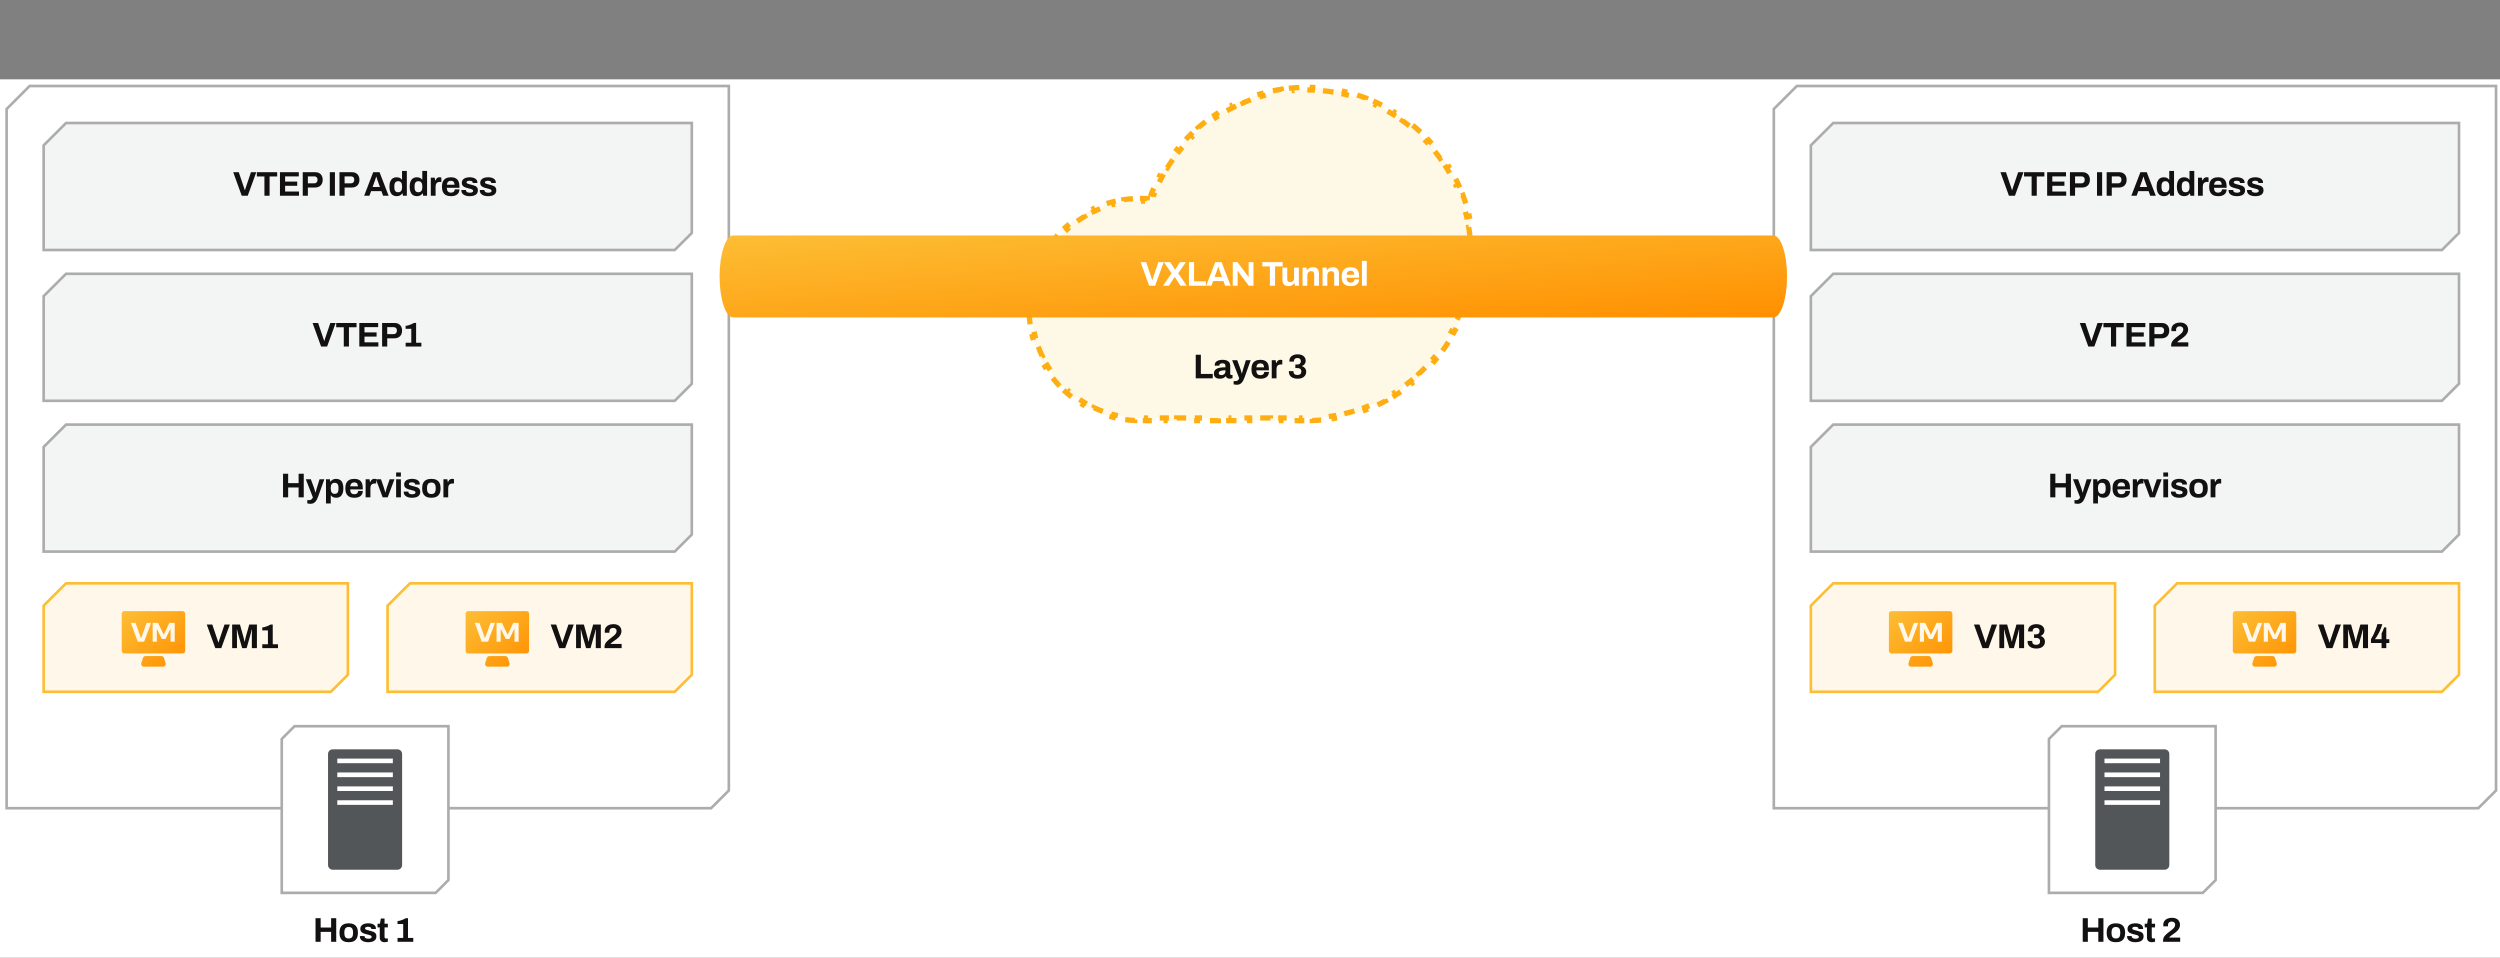 <?xml version="1.0" encoding="utf-8"?>
<svg xmlns="http://www.w3.org/2000/svg" width="945" height="362" viewBox="0 0 945 362" fill="none">
<rect x="0" y="0" width="945" height="362" fill="#808080" stroke="none"/>
<rect width="945" height="332" transform="translate(0 30)" fill="white"/>
<path d="M275.5 32.5V298.793L268.793 305.5H2.5V41.207L11.207 32.5H275.5Z" stroke="#ACACAD"/>
<path d="M943.5 32.5V298.793L936.793 305.5H670.5V41.207L679.207 32.5H943.5Z" stroke="#ACACAD"/>
<path d="M261.5 46.5V88.057L255.046 94.5H16.5V54.942L24.954 46.5H261.5Z" fill="#F3F4F4" stroke="#ACACAD"/>
<path d="M929.5 46.5V88.057L923.046 94.5H684.5V54.942L692.954 46.5H929.5Z" fill="#F3F4F4" stroke="#ACACAD"/>
<path d="M261.5 103.5V145.057L255.046 151.5H16.5V111.942L24.954 103.5H261.5Z" fill="#F3F4F4" stroke="#ACACAD"/>
<path d="M929.5 103.5V145.057L923.046 151.5H684.5V111.942L692.954 103.5H929.5Z" fill="#F3F4F4" stroke="#ACACAD"/>
<path d="M261.5 160.5V202.057L255.046 208.5H16.5V168.942L24.954 160.5H261.5Z" fill="#F3F4F4" stroke="#ACACAD"/>
<path d="M929.5 160.5V202.057L923.046 208.5H684.5V168.942L692.954 160.5H929.5Z" fill="#F3F4F4" stroke="#ACACAD"/>
<path d="M131.5 220.5V255.057L125.046 261.5H16.5V228.942L24.954 220.5H131.5Z" fill="#FDBB2B" fill-opacity="0.1" stroke="#FDBE35"/>
<path d="M799.5 220.5V255.057L793.046 261.5H684.5V228.942L692.954 220.5H799.5Z" fill="#FDBB2B" fill-opacity="0.1" stroke="#FDBE35"/>
<path d="M261.5 220.5V255.057L255.046 261.5H146.5V228.942L154.954 220.5H261.5Z" fill="#FDBB2B" fill-opacity="0.1" stroke="#FDBE35"/>
<path d="M929.5 220.5V255.057L923.046 261.5H814.5V228.942L822.954 220.5H929.5Z" fill="#FDBB2B" fill-opacity="0.1" stroke="#FDBE35"/>
<path d="M91.38 74L88.156 65.082H90.249L92.173 70.776C92.208 70.871 92.247 70.988 92.29 71.127C92.333 71.257 92.377 71.387 92.42 71.517C92.463 71.647 92.498 71.764 92.524 71.868H92.602C92.637 71.773 92.671 71.664 92.706 71.543C92.749 71.413 92.788 71.283 92.823 71.153C92.866 71.023 92.905 70.902 92.94 70.789L94.864 65.082H96.879L93.642 74H91.38ZM99.951 74V66.707H97.091V65.082H104.774V66.707H101.901V74H99.951ZM105.822 74V65.082H112.946V66.668H107.772V68.657H112.348V70.23H107.772V72.401H113.024V74H105.822ZM114.437 74V65.082H119.078C119.719 65.082 120.252 65.203 120.677 65.446C121.11 65.68 121.435 66.014 121.652 66.447C121.877 66.872 121.99 67.379 121.99 67.968C121.99 68.557 121.873 69.073 121.639 69.515C121.413 69.948 121.08 70.286 120.638 70.529C120.196 70.772 119.654 70.893 119.013 70.893H116.374V74H114.437ZM116.374 69.307H118.753C119.16 69.307 119.472 69.19 119.689 68.956C119.914 68.722 120.027 68.397 120.027 67.981C120.027 67.695 119.979 67.457 119.884 67.266C119.788 67.075 119.645 66.928 119.455 66.824C119.273 66.72 119.039 66.668 118.753 66.668H116.374V69.307ZM124.669 74V65.082H126.606V74H124.669ZM128.32 74V65.082H132.961C133.602 65.082 134.135 65.203 134.56 65.446C134.993 65.68 135.318 66.014 135.535 66.447C135.76 66.872 135.873 67.379 135.873 67.968C135.873 68.557 135.756 69.073 135.522 69.515C135.296 69.948 134.963 70.286 134.521 70.529C134.079 70.772 133.537 70.893 132.896 70.893H130.257V74H128.32ZM130.257 69.307H132.636C133.043 69.307 133.355 69.19 133.572 68.956C133.797 68.722 133.91 68.397 133.91 67.981C133.91 67.695 133.862 67.457 133.767 67.266C133.671 67.075 133.528 66.928 133.338 66.824C133.156 66.72 132.922 66.668 132.636 66.668H130.257V69.307ZM137.643 74L141.075 65.082H143.467L146.899 74H144.806L144.169 72.245H140.282L139.645 74H137.643ZM140.841 70.685H143.61L142.817 68.488C142.782 68.393 142.739 68.28 142.687 68.15C142.643 68.011 142.596 67.86 142.544 67.695C142.492 67.53 142.44 67.37 142.388 67.214C142.344 67.049 142.301 66.902 142.258 66.772H142.18C142.136 66.937 142.08 67.132 142.011 67.357C141.941 67.574 141.872 67.786 141.803 67.994C141.733 68.193 141.677 68.358 141.634 68.488L140.841 70.685ZM149.962 74.156C149.398 74.156 148.909 74.03 148.493 73.779C148.085 73.519 147.769 73.125 147.544 72.596C147.318 72.067 147.206 71.391 147.206 70.568C147.206 69.745 147.318 69.073 147.544 68.553C147.778 68.024 148.094 67.634 148.493 67.383C148.9 67.132 149.368 67.006 149.897 67.006C150.191 67.006 150.464 67.041 150.716 67.11C150.976 67.171 151.201 67.27 151.392 67.409C151.591 67.548 151.76 67.717 151.899 67.916H151.977V64.601H153.784V74H152.302L152.159 73.077H152.068C151.842 73.441 151.548 73.714 151.184 73.896C150.82 74.069 150.412 74.156 149.962 74.156ZM150.534 72.674C150.872 72.674 151.145 72.596 151.353 72.44C151.569 72.284 151.73 72.059 151.834 71.764C151.938 71.469 151.99 71.118 151.99 70.711V70.477C151.99 70.174 151.959 69.896 151.899 69.645C151.847 69.394 151.76 69.186 151.639 69.021C151.517 68.848 151.366 68.718 151.184 68.631C151.002 68.536 150.785 68.488 150.534 68.488C150.17 68.488 149.879 68.562 149.663 68.709C149.446 68.848 149.29 69.064 149.195 69.359C149.099 69.645 149.052 70.005 149.052 70.438V70.737C149.052 71.17 149.099 71.53 149.195 71.816C149.29 72.102 149.446 72.319 149.663 72.466C149.879 72.605 150.17 72.674 150.534 72.674ZM157.611 74.156C157.048 74.156 156.558 74.03 156.142 73.779C155.735 73.519 155.418 73.125 155.193 72.596C154.968 72.067 154.855 71.391 154.855 70.568C154.855 69.745 154.968 69.073 155.193 68.553C155.427 68.024 155.743 67.634 156.142 67.383C156.549 67.132 157.017 67.006 157.546 67.006C157.841 67.006 158.114 67.041 158.365 67.11C158.625 67.171 158.85 67.27 159.041 67.409C159.24 67.548 159.409 67.717 159.548 67.916H159.626V64.601H161.433V74H159.951L159.808 73.077H159.717C159.492 73.441 159.197 73.714 158.833 73.896C158.469 74.069 158.062 74.156 157.611 74.156ZM158.183 72.674C158.521 72.674 158.794 72.596 159.002 72.44C159.219 72.284 159.379 72.059 159.483 71.764C159.587 71.469 159.639 71.118 159.639 70.711V70.477C159.639 70.174 159.609 69.896 159.548 69.645C159.496 69.394 159.409 69.186 159.288 69.021C159.167 68.848 159.015 68.718 158.833 68.631C158.651 68.536 158.434 68.488 158.183 68.488C157.819 68.488 157.529 68.562 157.312 68.709C157.095 68.848 156.939 69.064 156.844 69.359C156.749 69.645 156.701 70.005 156.701 70.438V70.737C156.701 71.17 156.749 71.53 156.844 71.816C156.939 72.102 157.095 72.319 157.312 72.466C157.529 72.605 157.819 72.674 158.183 72.674ZM162.842 74V67.162H164.337L164.48 68.228H164.571C164.658 68.003 164.77 67.799 164.909 67.617C165.048 67.426 165.221 67.275 165.429 67.162C165.637 67.049 165.88 66.993 166.157 66.993C166.304 66.993 166.439 67.01 166.56 67.045C166.681 67.071 166.772 67.097 166.833 67.123V68.761H166.274C166.005 68.761 165.767 68.8 165.559 68.878C165.36 68.947 165.191 69.06 165.052 69.216C164.913 69.372 164.809 69.563 164.74 69.788C164.679 70.013 164.649 70.278 164.649 70.581V74H162.842ZM170.501 74.156C169.747 74.156 169.114 74.03 168.603 73.779C168.091 73.519 167.706 73.125 167.446 72.596C167.186 72.067 167.056 71.396 167.056 70.581C167.056 69.758 167.186 69.086 167.446 68.566C167.706 68.037 168.087 67.647 168.59 67.396C169.101 67.136 169.725 67.006 170.462 67.006C171.155 67.006 171.74 67.132 172.217 67.383C172.693 67.626 173.053 68.007 173.296 68.527C173.538 69.038 173.66 69.701 173.66 70.516V70.984H168.889C168.906 71.383 168.967 71.721 169.071 71.998C169.183 72.275 169.352 72.483 169.578 72.622C169.812 72.752 170.119 72.817 170.501 72.817C170.709 72.817 170.895 72.791 171.06 72.739C171.233 72.687 171.38 72.609 171.502 72.505C171.623 72.401 171.718 72.271 171.788 72.115C171.857 71.959 171.892 71.781 171.892 71.582H173.66C173.66 72.015 173.582 72.392 173.426 72.713C173.27 73.034 173.053 73.302 172.776 73.519C172.498 73.727 172.165 73.887 171.775 74C171.393 74.104 170.969 74.156 170.501 74.156ZM168.915 69.84H171.801C171.801 69.58 171.766 69.355 171.697 69.164C171.636 68.973 171.549 68.817 171.437 68.696C171.324 68.575 171.185 68.488 171.021 68.436C170.865 68.375 170.687 68.345 170.488 68.345C170.158 68.345 169.881 68.401 169.656 68.514C169.439 68.618 169.27 68.783 169.149 69.008C169.036 69.225 168.958 69.502 168.915 69.84ZM177.494 74.156C177.018 74.156 176.589 74.104 176.207 74C175.826 73.896 175.501 73.753 175.232 73.571C174.964 73.38 174.756 73.155 174.608 72.895C174.47 72.635 174.4 72.34 174.4 72.011C174.4 71.976 174.4 71.942 174.4 71.907C174.4 71.872 174.405 71.846 174.413 71.829H176.155C176.155 71.846 176.155 71.864 176.155 71.881C176.155 71.898 176.155 71.916 176.155 71.933C176.164 72.15 176.233 72.327 176.363 72.466C176.493 72.596 176.662 72.691 176.87 72.752C177.087 72.813 177.312 72.843 177.546 72.843C177.754 72.843 177.954 72.826 178.144 72.791C178.344 72.748 178.508 72.674 178.638 72.57C178.777 72.466 178.846 72.332 178.846 72.167C178.846 71.959 178.76 71.799 178.586 71.686C178.422 71.573 178.201 71.482 177.923 71.413C177.655 71.344 177.36 71.266 177.039 71.179C176.745 71.11 176.45 71.032 176.155 70.945C175.861 70.85 175.592 70.728 175.349 70.581C175.115 70.434 174.925 70.243 174.777 70.009C174.63 69.766 174.556 69.463 174.556 69.099C174.556 68.744 174.634 68.436 174.79 68.176C174.946 67.907 175.159 67.686 175.427 67.513C175.705 67.34 176.025 67.214 176.389 67.136C176.762 67.049 177.161 67.006 177.585 67.006C177.984 67.006 178.357 67.049 178.703 67.136C179.05 67.214 179.353 67.335 179.613 67.5C179.873 67.656 180.077 67.855 180.224 68.098C180.372 68.332 180.445 68.596 180.445 68.891C180.445 68.952 180.445 69.008 180.445 69.06C180.445 69.112 180.441 69.147 180.432 69.164H178.703V69.06C178.703 68.904 178.656 68.774 178.56 68.67C178.465 68.557 178.326 68.471 178.144 68.41C177.971 68.349 177.759 68.319 177.507 68.319C177.334 68.319 177.174 68.332 177.026 68.358C176.888 68.384 176.766 68.423 176.662 68.475C176.558 68.527 176.476 68.592 176.415 68.67C176.363 68.739 176.337 68.826 176.337 68.93C176.337 69.077 176.398 69.199 176.519 69.294C176.649 69.381 176.818 69.454 177.026 69.515C177.234 69.576 177.464 69.641 177.715 69.71C178.027 69.797 178.352 69.883 178.69 69.97C179.037 70.048 179.358 70.156 179.652 70.295C179.947 70.434 180.185 70.633 180.367 70.893C180.549 71.144 180.64 71.487 180.64 71.92C180.64 72.336 180.558 72.687 180.393 72.973C180.237 73.259 180.016 73.489 179.73 73.662C179.444 73.835 179.111 73.961 178.729 74.039C178.348 74.117 177.936 74.156 177.494 74.156ZM184.458 74.156C183.981 74.156 183.552 74.104 183.171 74C182.79 73.896 182.465 73.753 182.196 73.571C181.927 73.38 181.719 73.155 181.572 72.895C181.433 72.635 181.364 72.34 181.364 72.011C181.364 71.976 181.364 71.942 181.364 71.907C181.364 71.872 181.368 71.846 181.377 71.829H183.119C183.119 71.846 183.119 71.864 183.119 71.881C183.119 71.898 183.119 71.916 183.119 71.933C183.128 72.15 183.197 72.327 183.327 72.466C183.457 72.596 183.626 72.691 183.834 72.752C184.051 72.813 184.276 72.843 184.51 72.843C184.718 72.843 184.917 72.826 185.108 72.791C185.307 72.748 185.472 72.674 185.602 72.57C185.741 72.466 185.81 72.332 185.81 72.167C185.81 71.959 185.723 71.799 185.55 71.686C185.385 71.573 185.164 71.482 184.887 71.413C184.618 71.344 184.324 71.266 184.003 71.179C183.708 71.11 183.414 71.032 183.119 70.945C182.824 70.85 182.556 70.728 182.313 70.581C182.079 70.434 181.888 70.243 181.741 70.009C181.594 69.766 181.52 69.463 181.52 69.099C181.52 68.744 181.598 68.436 181.754 68.176C181.91 67.907 182.122 67.686 182.391 67.513C182.668 67.34 182.989 67.214 183.353 67.136C183.726 67.049 184.124 67.006 184.549 67.006C184.948 67.006 185.32 67.049 185.667 67.136C186.014 67.214 186.317 67.335 186.577 67.5C186.837 67.656 187.041 67.855 187.188 68.098C187.335 68.332 187.409 68.596 187.409 68.891C187.409 68.952 187.409 69.008 187.409 69.06C187.409 69.112 187.405 69.147 187.396 69.164H185.667V69.06C185.667 68.904 185.619 68.774 185.524 68.67C185.429 68.557 185.29 68.471 185.108 68.41C184.935 68.349 184.722 68.319 184.471 68.319C184.298 68.319 184.137 68.332 183.99 68.358C183.851 68.384 183.73 68.423 183.626 68.475C183.522 68.527 183.44 68.592 183.379 68.67C183.327 68.739 183.301 68.826 183.301 68.93C183.301 69.077 183.362 69.199 183.483 69.294C183.613 69.381 183.782 69.454 183.99 69.515C184.198 69.576 184.428 69.641 184.679 69.71C184.991 69.797 185.316 69.883 185.654 69.97C186.001 70.048 186.321 70.156 186.616 70.295C186.911 70.434 187.149 70.633 187.331 70.893C187.513 71.144 187.604 71.487 187.604 71.92C187.604 72.336 187.522 72.687 187.357 72.973C187.201 73.259 186.98 73.489 186.694 73.662C186.408 73.835 186.074 73.961 185.693 74.039C185.312 74.117 184.9 74.156 184.458 74.156Z" fill="#121010"/>
<path d="M759.38 74L756.156 65.082H758.249L760.173 70.776C760.208 70.871 760.247 70.988 760.29 71.127C760.333 71.257 760.377 71.387 760.42 71.517C760.463 71.647 760.498 71.764 760.524 71.868H760.602C760.637 71.773 760.671 71.664 760.706 71.543C760.749 71.413 760.788 71.283 760.823 71.153C760.866 71.023 760.905 70.902 760.94 70.789L762.864 65.082H764.879L761.642 74H759.38ZM767.951 74V66.707H765.091V65.082H772.774V66.707H769.901V74H767.951ZM773.822 74V65.082H780.946V66.668H775.772V68.657H780.348V70.23H775.772V72.401H781.024V74H773.822ZM782.437 74V65.082H787.078C787.719 65.082 788.252 65.203 788.677 65.446C789.11 65.68 789.435 66.014 789.652 66.447C789.877 66.872 789.99 67.379 789.99 67.968C789.99 68.557 789.873 69.073 789.639 69.515C789.413 69.948 789.08 70.286 788.638 70.529C788.196 70.772 787.654 70.893 787.013 70.893H784.374V74H782.437ZM784.374 69.307H786.753C787.16 69.307 787.472 69.19 787.689 68.956C787.914 68.722 788.027 68.397 788.027 67.981C788.027 67.695 787.979 67.457 787.884 67.266C787.788 67.075 787.645 66.928 787.455 66.824C787.273 66.72 787.039 66.668 786.753 66.668H784.374V69.307ZM792.669 74V65.082H794.606V74H792.669ZM796.32 74V65.082H800.961C801.602 65.082 802.135 65.203 802.56 65.446C802.993 65.68 803.318 66.014 803.535 66.447C803.76 66.872 803.873 67.379 803.873 67.968C803.873 68.557 803.756 69.073 803.522 69.515C803.296 69.948 802.963 70.286 802.521 70.529C802.079 70.772 801.537 70.893 800.896 70.893H798.257V74H796.32ZM798.257 69.307H800.636C801.043 69.307 801.355 69.19 801.572 68.956C801.797 68.722 801.91 68.397 801.91 67.981C801.91 67.695 801.862 67.457 801.767 67.266C801.671 67.075 801.528 66.928 801.338 66.824C801.156 66.72 800.922 66.668 800.636 66.668H798.257V69.307ZM805.643 74L809.075 65.082H811.467L814.899 74H812.806L812.169 72.245H808.282L807.645 74H805.643ZM808.841 70.685H811.61L810.817 68.488C810.782 68.393 810.739 68.28 810.687 68.15C810.643 68.011 810.596 67.86 810.544 67.695C810.492 67.53 810.44 67.37 810.388 67.214C810.344 67.049 810.301 66.902 810.258 66.772H810.18C810.136 66.937 810.08 67.132 810.011 67.357C809.941 67.574 809.872 67.786 809.803 67.994C809.733 68.193 809.677 68.358 809.634 68.488L808.841 70.685ZM817.962 74.156C817.398 74.156 816.909 74.03 816.493 73.779C816.085 73.519 815.769 73.125 815.544 72.596C815.318 72.067 815.206 71.391 815.206 70.568C815.206 69.745 815.318 69.073 815.544 68.553C815.778 68.024 816.094 67.634 816.493 67.383C816.9 67.132 817.368 67.006 817.897 67.006C818.191 67.006 818.464 67.041 818.716 67.11C818.976 67.171 819.201 67.27 819.392 67.409C819.591 67.548 819.76 67.717 819.899 67.916H819.977V64.601H821.784V74H820.302L820.159 73.077H820.068C819.842 73.441 819.548 73.714 819.184 73.896C818.82 74.069 818.412 74.156 817.962 74.156ZM818.534 72.674C818.872 72.674 819.145 72.596 819.353 72.44C819.569 72.284 819.73 72.059 819.834 71.764C819.938 71.469 819.99 71.118 819.99 70.711V70.477C819.99 70.174 819.959 69.896 819.899 69.645C819.847 69.394 819.76 69.186 819.639 69.021C819.517 68.848 819.366 68.718 819.184 68.631C819.002 68.536 818.785 68.488 818.534 68.488C818.17 68.488 817.879 68.562 817.663 68.709C817.446 68.848 817.29 69.064 817.195 69.359C817.099 69.645 817.052 70.005 817.052 70.438V70.737C817.052 71.17 817.099 71.53 817.195 71.816C817.29 72.102 817.446 72.319 817.663 72.466C817.879 72.605 818.17 72.674 818.534 72.674ZM825.611 74.156C825.048 74.156 824.558 74.03 824.142 73.779C823.735 73.519 823.418 73.125 823.193 72.596C822.968 72.067 822.855 71.391 822.855 70.568C822.855 69.745 822.968 69.073 823.193 68.553C823.427 68.024 823.743 67.634 824.142 67.383C824.549 67.132 825.017 67.006 825.546 67.006C825.841 67.006 826.114 67.041 826.365 67.11C826.625 67.171 826.85 67.27 827.041 67.409C827.24 67.548 827.409 67.717 827.548 67.916H827.626V64.601H829.433V74H827.951L827.808 73.077H827.717C827.492 73.441 827.197 73.714 826.833 73.896C826.469 74.069 826.062 74.156 825.611 74.156ZM826.183 72.674C826.521 72.674 826.794 72.596 827.002 72.44C827.219 72.284 827.379 72.059 827.483 71.764C827.587 71.469 827.639 71.118 827.639 70.711V70.477C827.639 70.174 827.609 69.896 827.548 69.645C827.496 69.394 827.409 69.186 827.288 69.021C827.167 68.848 827.015 68.718 826.833 68.631C826.651 68.536 826.434 68.488 826.183 68.488C825.819 68.488 825.529 68.562 825.312 68.709C825.095 68.848 824.939 69.064 824.844 69.359C824.749 69.645 824.701 70.005 824.701 70.438V70.737C824.701 71.17 824.749 71.53 824.844 71.816C824.939 72.102 825.095 72.319 825.312 72.466C825.529 72.605 825.819 72.674 826.183 72.674ZM830.842 74V67.162H832.337L832.48 68.228H832.571C832.658 68.003 832.77 67.799 832.909 67.617C833.048 67.426 833.221 67.275 833.429 67.162C833.637 67.049 833.88 66.993 834.157 66.993C834.304 66.993 834.439 67.01 834.56 67.045C834.681 67.071 834.772 67.097 834.833 67.123V68.761H834.274C834.005 68.761 833.767 68.8 833.559 68.878C833.36 68.947 833.191 69.06 833.052 69.216C832.913 69.372 832.809 69.563 832.74 69.788C832.679 70.013 832.649 70.278 832.649 70.581V74H830.842ZM838.501 74.156C837.747 74.156 837.114 74.03 836.603 73.779C836.091 73.519 835.706 73.125 835.446 72.596C835.186 72.067 835.056 71.396 835.056 70.581C835.056 69.758 835.186 69.086 835.446 68.566C835.706 68.037 836.087 67.647 836.59 67.396C837.101 67.136 837.725 67.006 838.462 67.006C839.155 67.006 839.74 67.132 840.217 67.383C840.693 67.626 841.053 68.007 841.296 68.527C841.538 69.038 841.66 69.701 841.66 70.516V70.984H836.889C836.906 71.383 836.967 71.721 837.071 71.998C837.183 72.275 837.352 72.483 837.578 72.622C837.812 72.752 838.119 72.817 838.501 72.817C838.709 72.817 838.895 72.791 839.06 72.739C839.233 72.687 839.38 72.609 839.502 72.505C839.623 72.401 839.718 72.271 839.788 72.115C839.857 71.959 839.892 71.781 839.892 71.582H841.66C841.66 72.015 841.582 72.392 841.426 72.713C841.27 73.034 841.053 73.302 840.776 73.519C840.498 73.727 840.165 73.887 839.775 74C839.393 74.104 838.969 74.156 838.501 74.156ZM836.915 69.84H839.801C839.801 69.58 839.766 69.355 839.697 69.164C839.636 68.973 839.549 68.817 839.437 68.696C839.324 68.575 839.185 68.488 839.021 68.436C838.865 68.375 838.687 68.345 838.488 68.345C838.158 68.345 837.881 68.401 837.656 68.514C837.439 68.618 837.27 68.783 837.149 69.008C837.036 69.225 836.958 69.502 836.915 69.84ZM845.494 74.156C845.018 74.156 844.589 74.104 844.207 74C843.826 73.896 843.501 73.753 843.232 73.571C842.964 73.38 842.756 73.155 842.608 72.895C842.47 72.635 842.4 72.34 842.4 72.011C842.4 71.976 842.4 71.942 842.4 71.907C842.4 71.872 842.405 71.846 842.413 71.829H844.155C844.155 71.846 844.155 71.864 844.155 71.881C844.155 71.898 844.155 71.916 844.155 71.933C844.164 72.15 844.233 72.327 844.363 72.466C844.493 72.596 844.662 72.691 844.87 72.752C845.087 72.813 845.312 72.843 845.546 72.843C845.754 72.843 845.954 72.826 846.144 72.791C846.344 72.748 846.508 72.674 846.638 72.57C846.777 72.466 846.846 72.332 846.846 72.167C846.846 71.959 846.76 71.799 846.586 71.686C846.422 71.573 846.201 71.482 845.923 71.413C845.655 71.344 845.36 71.266 845.039 71.179C844.745 71.11 844.45 71.032 844.155 70.945C843.861 70.85 843.592 70.728 843.349 70.581C843.115 70.434 842.925 70.243 842.777 70.009C842.63 69.766 842.556 69.463 842.556 69.099C842.556 68.744 842.634 68.436 842.79 68.176C842.946 67.907 843.159 67.686 843.427 67.513C843.705 67.34 844.025 67.214 844.389 67.136C844.762 67.049 845.161 67.006 845.585 67.006C845.984 67.006 846.357 67.049 846.703 67.136C847.05 67.214 847.353 67.335 847.613 67.5C847.873 67.656 848.077 67.855 848.224 68.098C848.372 68.332 848.445 68.596 848.445 68.891C848.445 68.952 848.445 69.008 848.445 69.06C848.445 69.112 848.441 69.147 848.432 69.164H846.703V69.06C846.703 68.904 846.656 68.774 846.56 68.67C846.465 68.557 846.326 68.471 846.144 68.41C845.971 68.349 845.759 68.319 845.507 68.319C845.334 68.319 845.174 68.332 845.026 68.358C844.888 68.384 844.766 68.423 844.662 68.475C844.558 68.527 844.476 68.592 844.415 68.67C844.363 68.739 844.337 68.826 844.337 68.93C844.337 69.077 844.398 69.199 844.519 69.294C844.649 69.381 844.818 69.454 845.026 69.515C845.234 69.576 845.464 69.641 845.715 69.71C846.027 69.797 846.352 69.883 846.69 69.97C847.037 70.048 847.358 70.156 847.652 70.295C847.947 70.434 848.185 70.633 848.367 70.893C848.549 71.144 848.64 71.487 848.64 71.92C848.64 72.336 848.558 72.687 848.393 72.973C848.237 73.259 848.016 73.489 847.73 73.662C847.444 73.835 847.111 73.961 846.729 74.039C846.348 74.117 845.936 74.156 845.494 74.156ZM852.458 74.156C851.981 74.156 851.552 74.104 851.171 74C850.79 73.896 850.465 73.753 850.196 73.571C849.927 73.38 849.719 73.155 849.572 72.895C849.433 72.635 849.364 72.34 849.364 72.011C849.364 71.976 849.364 71.942 849.364 71.907C849.364 71.872 849.368 71.846 849.377 71.829H851.119C851.119 71.846 851.119 71.864 851.119 71.881C851.119 71.898 851.119 71.916 851.119 71.933C851.128 72.15 851.197 72.327 851.327 72.466C851.457 72.596 851.626 72.691 851.834 72.752C852.051 72.813 852.276 72.843 852.51 72.843C852.718 72.843 852.917 72.826 853.108 72.791C853.307 72.748 853.472 72.674 853.602 72.57C853.741 72.466 853.81 72.332 853.81 72.167C853.81 71.959 853.723 71.799 853.55 71.686C853.385 71.573 853.164 71.482 852.887 71.413C852.618 71.344 852.324 71.266 852.003 71.179C851.708 71.11 851.414 71.032 851.119 70.945C850.824 70.85 850.556 70.728 850.313 70.581C850.079 70.434 849.888 70.243 849.741 70.009C849.594 69.766 849.52 69.463 849.52 69.099C849.52 68.744 849.598 68.436 849.754 68.176C849.91 67.907 850.122 67.686 850.391 67.513C850.668 67.34 850.989 67.214 851.353 67.136C851.726 67.049 852.124 67.006 852.549 67.006C852.948 67.006 853.32 67.049 853.667 67.136C854.014 67.214 854.317 67.335 854.577 67.5C854.837 67.656 855.041 67.855 855.188 68.098C855.335 68.332 855.409 68.596 855.409 68.891C855.409 68.952 855.409 69.008 855.409 69.06C855.409 69.112 855.405 69.147 855.396 69.164H853.667V69.06C853.667 68.904 853.619 68.774 853.524 68.67C853.429 68.557 853.29 68.471 853.108 68.41C852.935 68.349 852.722 68.319 852.471 68.319C852.298 68.319 852.137 68.332 851.99 68.358C851.851 68.384 851.73 68.423 851.626 68.475C851.522 68.527 851.44 68.592 851.379 68.67C851.327 68.739 851.301 68.826 851.301 68.93C851.301 69.077 851.362 69.199 851.483 69.294C851.613 69.381 851.782 69.454 851.99 69.515C852.198 69.576 852.428 69.641 852.679 69.71C852.991 69.797 853.316 69.883 853.654 69.97C854.001 70.048 854.321 70.156 854.616 70.295C854.911 70.434 855.149 70.633 855.331 70.893C855.513 71.144 855.604 71.487 855.604 71.92C855.604 72.336 855.522 72.687 855.357 72.973C855.201 73.259 854.98 73.489 854.694 73.662C854.408 73.835 854.074 73.961 853.693 74.039C853.312 74.117 852.9 74.156 852.458 74.156Z" fill="#121010"/>
<path d="M121.38 131L118.156 122.082H120.249L122.173 127.776C122.208 127.871 122.247 127.988 122.29 128.127C122.333 128.257 122.377 128.387 122.42 128.517C122.463 128.647 122.498 128.764 122.524 128.868H122.602C122.637 128.773 122.671 128.664 122.706 128.543C122.749 128.413 122.788 128.283 122.823 128.153C122.866 128.023 122.905 127.902 122.94 127.789L124.864 122.082H126.879L123.642 131H121.38ZM129.951 131V123.707H127.091V122.082H134.774V123.707H131.901V131H129.951ZM135.822 131V122.082H142.946V123.668H137.772V125.657H142.348V127.23H137.772V129.401H143.024V131H135.822ZM144.437 131V122.082H149.078C149.719 122.082 150.252 122.203 150.677 122.446C151.11 122.68 151.435 123.014 151.652 123.447C151.877 123.872 151.99 124.379 151.99 124.968C151.99 125.557 151.873 126.073 151.639 126.515C151.413 126.948 151.08 127.286 150.638 127.529C150.196 127.772 149.654 127.893 149.013 127.893H146.374V131H144.437ZM146.374 126.307H148.753C149.16 126.307 149.472 126.19 149.689 125.956C149.914 125.722 150.027 125.397 150.027 124.981C150.027 124.695 149.979 124.457 149.884 124.266C149.788 124.075 149.645 123.928 149.455 123.824C149.273 123.72 149.039 123.668 148.753 123.668H146.374V126.307ZM153.337 131V129.544H155.469V124.279H153.324V123.187C153.61 123.161 153.939 123.096 154.312 122.992C154.693 122.879 155.075 122.745 155.456 122.589C155.837 122.424 156.18 122.251 156.483 122.069H157.289V129.544H159.278V131H153.337Z" fill="#121010"/>
<path d="M789.38 131L786.156 122.082H788.249L790.173 127.776C790.208 127.871 790.247 127.988 790.29 128.127C790.333 128.257 790.377 128.387 790.42 128.517C790.463 128.647 790.498 128.764 790.524 128.868H790.602C790.637 128.773 790.671 128.664 790.706 128.543C790.749 128.413 790.788 128.283 790.823 128.153C790.866 128.023 790.905 127.902 790.94 127.789L792.864 122.082H794.879L791.642 131H789.38ZM797.951 131V123.707H795.091V122.082H802.774V123.707H799.901V131H797.951ZM803.822 131V122.082H810.946V123.668H805.772V125.657H810.348V127.23H805.772V129.401H811.024V131H803.822ZM812.437 131V122.082H817.078C817.719 122.082 818.252 122.203 818.677 122.446C819.11 122.68 819.435 123.014 819.652 123.447C819.877 123.872 819.99 124.379 819.99 124.968C819.99 125.557 819.873 126.073 819.639 126.515C819.413 126.948 819.08 127.286 818.638 127.529C818.196 127.772 817.654 127.893 817.013 127.893H814.374V131H812.437ZM814.374 126.307H816.753C817.16 126.307 817.472 126.19 817.689 125.956C817.914 125.722 818.027 125.397 818.027 124.981C818.027 124.695 817.979 124.457 817.884 124.266C817.788 124.075 817.645 123.928 817.455 123.824C817.273 123.72 817.039 123.668 816.753 123.668H814.374V126.307ZM820.7 131V130.532C820.7 130.142 820.769 129.787 820.908 129.466C821.047 129.145 821.237 128.851 821.48 128.582C821.723 128.313 821.991 128.058 822.286 127.815C822.581 127.572 822.884 127.338 823.196 127.113C823.551 126.844 823.885 126.58 824.197 126.32C824.518 126.06 824.778 125.783 824.977 125.488C825.176 125.185 825.276 124.851 825.276 124.487C825.276 124.314 825.233 124.14 825.146 123.967C825.059 123.794 824.921 123.651 824.73 123.538C824.548 123.417 824.301 123.356 823.989 123.356C823.668 123.356 823.404 123.412 823.196 123.525C822.988 123.629 822.828 123.781 822.715 123.98C822.611 124.171 822.559 124.409 822.559 124.695V125.163H820.817C820.808 125.12 820.8 125.059 820.791 124.981C820.782 124.903 820.778 124.808 820.778 124.695C820.778 124.062 820.921 123.542 821.207 123.135C821.502 122.728 821.896 122.424 822.39 122.225C822.893 122.026 823.46 121.926 824.093 121.926C824.665 121.926 825.142 122.008 825.523 122.173C825.913 122.329 826.225 122.541 826.459 122.81C826.693 123.07 826.858 123.356 826.953 123.668C827.057 123.971 827.109 124.266 827.109 124.552C827.109 124.959 827.035 125.332 826.888 125.67C826.741 126.008 826.541 126.324 826.29 126.619C826.039 126.914 825.74 127.2 825.393 127.477C825.046 127.746 824.678 128.014 824.288 128.283C824.089 128.422 823.898 128.556 823.716 128.686C823.543 128.816 823.391 128.942 823.261 129.063C823.14 129.176 823.044 129.288 822.975 129.401H827.174V131H820.7Z" fill="#121010"/>
<path d="M106.988 188V179.082H108.925V182.618H112.877V179.082H114.814V188H112.877V184.256H108.925V188H106.988ZM117.361 190.444C117.04 190.444 116.771 190.418 116.555 190.366C116.347 190.323 116.212 190.292 116.152 190.275V189.053H116.945C117.161 189.053 117.356 189.001 117.53 188.897C117.703 188.802 117.855 188.672 117.985 188.507C118.115 188.351 118.21 188.182 118.271 188L115.593 181.162H117.504L118.674 184.321C118.726 184.468 118.782 184.655 118.843 184.88C118.912 185.097 118.981 185.326 119.051 185.569C119.12 185.803 119.176 186.011 119.22 186.193H119.285C119.319 186.072 119.358 185.929 119.402 185.764C119.445 185.599 119.488 185.43 119.532 185.257C119.584 185.084 119.631 184.919 119.675 184.763C119.727 184.598 119.77 184.455 119.805 184.334L120.78 181.162H122.6L120.273 187.675C120.143 188.056 119.991 188.412 119.818 188.741C119.653 189.079 119.458 189.374 119.233 189.625C119.007 189.885 118.739 190.084 118.427 190.223C118.123 190.37 117.768 190.444 117.361 190.444ZM123.222 190.314V181.162H124.704L124.86 182.085H124.951C125.176 181.712 125.471 181.439 125.835 181.266C126.199 181.093 126.602 181.006 127.044 181.006C127.616 181.006 128.106 181.132 128.513 181.383C128.929 181.634 129.245 182.024 129.462 182.553C129.687 183.082 129.8 183.762 129.8 184.594C129.8 185.4 129.687 186.067 129.462 186.596C129.237 187.125 128.92 187.519 128.513 187.779C128.114 188.03 127.646 188.156 127.109 188.156C126.814 188.156 126.541 188.121 126.29 188.052C126.039 187.991 125.813 187.892 125.614 187.753C125.415 187.614 125.246 187.445 125.107 187.246H125.029V190.314H123.222ZM126.485 186.674C126.849 186.674 127.135 186.605 127.343 186.466C127.56 186.319 127.716 186.102 127.811 185.816C127.906 185.521 127.954 185.162 127.954 184.737V184.438C127.954 184.005 127.906 183.645 127.811 183.359C127.716 183.064 127.56 182.848 127.343 182.709C127.135 182.562 126.849 182.488 126.485 182.488C126.147 182.488 125.87 182.566 125.653 182.722C125.436 182.878 125.276 183.103 125.172 183.398C125.068 183.693 125.016 184.048 125.016 184.464V184.685C125.016 184.988 125.046 185.266 125.107 185.517C125.168 185.76 125.254 185.968 125.367 186.141C125.488 186.314 125.64 186.449 125.822 186.544C126.004 186.631 126.225 186.674 126.485 186.674ZM133.978 188.156C133.224 188.156 132.592 188.03 132.08 187.779C131.569 187.519 131.183 187.125 130.923 186.596C130.663 186.067 130.533 185.396 130.533 184.581C130.533 183.758 130.663 183.086 130.923 182.566C131.183 182.037 131.565 181.647 132.067 181.396C132.579 181.136 133.203 181.006 133.939 181.006C134.633 181.006 135.218 181.132 135.694 181.383C136.171 181.626 136.531 182.007 136.773 182.527C137.016 183.038 137.137 183.701 137.137 184.516V184.984H132.366C132.384 185.383 132.444 185.721 132.548 185.998C132.661 186.275 132.83 186.483 133.055 186.622C133.289 186.752 133.597 186.817 133.978 186.817C134.186 186.817 134.373 186.791 134.537 186.739C134.711 186.687 134.858 186.609 134.979 186.505C135.101 186.401 135.196 186.271 135.265 186.115C135.335 185.959 135.369 185.781 135.369 185.582H137.137C137.137 186.015 137.059 186.392 136.903 186.713C136.747 187.034 136.531 187.302 136.253 187.519C135.976 187.727 135.642 187.887 135.252 188C134.871 188.104 134.446 188.156 133.978 188.156ZM132.392 183.84H135.278C135.278 183.58 135.244 183.355 135.174 183.164C135.114 182.973 135.027 182.817 134.914 182.696C134.802 182.575 134.663 182.488 134.498 182.436C134.342 182.375 134.165 182.345 133.965 182.345C133.636 182.345 133.359 182.401 133.133 182.514C132.917 182.618 132.748 182.783 132.626 183.008C132.514 183.225 132.436 183.502 132.392 183.84ZM138.203 188V181.162H139.698L139.841 182.228H139.932C140.019 182.003 140.131 181.799 140.27 181.617C140.409 181.426 140.582 181.275 140.79 181.162C140.998 181.049 141.241 180.993 141.518 180.993C141.665 180.993 141.8 181.01 141.921 181.045C142.042 181.071 142.133 181.097 142.194 181.123V182.761H141.635C141.366 182.761 141.128 182.8 140.92 182.878C140.721 182.947 140.552 183.06 140.413 183.216C140.274 183.372 140.17 183.563 140.101 183.788C140.04 184.013 140.01 184.278 140.01 184.581V188H138.203ZM144.65 188L142.102 181.162H144.013L145.014 184.048C145.066 184.195 145.126 184.39 145.196 184.633C145.274 184.876 145.352 185.131 145.43 185.4C145.508 185.669 145.573 185.911 145.625 186.128H145.69C145.75 185.929 145.815 185.699 145.885 185.439C145.954 185.17 146.023 184.915 146.093 184.672C146.171 184.421 146.236 184.213 146.288 184.048L147.289 181.162H149.109L146.548 188H144.65ZM149.731 180.161V178.601H151.538V180.161H149.731ZM149.731 188V181.162H151.538V188H149.731ZM155.706 188.156C155.229 188.156 154.8 188.104 154.419 188C154.037 187.896 153.712 187.753 153.444 187.571C153.175 187.38 152.967 187.155 152.82 186.895C152.681 186.635 152.612 186.34 152.612 186.011C152.612 185.976 152.612 185.942 152.612 185.907C152.612 185.872 152.616 185.846 152.625 185.829H154.367C154.367 185.846 154.367 185.864 154.367 185.881C154.367 185.898 154.367 185.916 154.367 185.933C154.375 186.15 154.445 186.327 154.575 186.466C154.705 186.596 154.874 186.691 155.082 186.752C155.298 186.813 155.524 186.843 155.758 186.843C155.966 186.843 156.165 186.826 156.356 186.791C156.555 186.748 156.72 186.674 156.85 186.57C156.988 186.466 157.058 186.332 157.058 186.167C157.058 185.959 156.971 185.799 156.798 185.686C156.633 185.573 156.412 185.482 156.135 185.413C155.866 185.344 155.571 185.266 155.251 185.179C154.956 185.11 154.661 185.032 154.367 184.945C154.072 184.85 153.803 184.728 153.561 184.581C153.327 184.434 153.136 184.243 152.989 184.009C152.841 183.766 152.768 183.463 152.768 183.099C152.768 182.744 152.846 182.436 153.002 182.176C153.158 181.907 153.37 181.686 153.639 181.513C153.916 181.34 154.237 181.214 154.601 181.136C154.973 181.049 155.372 181.006 155.797 181.006C156.195 181.006 156.568 181.049 156.915 181.136C157.261 181.214 157.565 181.335 157.825 181.5C158.085 181.656 158.288 181.855 158.436 182.098C158.583 182.332 158.657 182.596 158.657 182.891C158.657 182.952 158.657 183.008 158.657 183.06C158.657 183.112 158.652 183.147 158.644 183.164H156.915V183.06C156.915 182.904 156.867 182.774 156.772 182.67C156.676 182.557 156.538 182.471 156.356 182.41C156.182 182.349 155.97 182.319 155.719 182.319C155.545 182.319 155.385 182.332 155.238 182.358C155.099 182.384 154.978 182.423 154.874 182.475C154.77 182.527 154.687 182.592 154.627 182.67C154.575 182.739 154.549 182.826 154.549 182.93C154.549 183.077 154.609 183.199 154.731 183.294C154.861 183.381 155.03 183.454 155.238 183.515C155.446 183.576 155.675 183.641 155.927 183.71C156.239 183.797 156.564 183.883 156.902 183.97C157.248 184.048 157.569 184.156 157.864 184.295C158.158 184.434 158.397 184.633 158.579 184.893C158.761 185.144 158.852 185.487 158.852 185.92C158.852 186.336 158.769 186.687 158.605 186.973C158.449 187.259 158.228 187.489 157.942 187.662C157.656 187.835 157.322 187.961 156.941 188.039C156.559 188.117 156.148 188.156 155.706 188.156ZM163.046 188.156C162.301 188.156 161.668 188.03 161.148 187.779C160.628 187.519 160.234 187.125 159.965 186.596C159.697 186.059 159.562 185.387 159.562 184.581C159.562 183.758 159.697 183.086 159.965 182.566C160.234 182.037 160.628 181.647 161.148 181.396C161.668 181.136 162.301 181.006 163.046 181.006C163.809 181.006 164.446 181.136 164.957 181.396C165.477 181.647 165.872 182.037 166.14 182.566C166.409 183.086 166.543 183.758 166.543 184.581C166.543 185.387 166.409 186.059 166.14 186.596C165.872 187.125 165.477 187.519 164.957 187.779C164.446 188.03 163.809 188.156 163.046 188.156ZM163.046 186.752C163.445 186.752 163.761 186.678 163.995 186.531C164.238 186.384 164.416 186.158 164.528 185.855C164.641 185.552 164.697 185.179 164.697 184.737V184.425C164.697 183.983 164.641 183.61 164.528 183.307C164.416 183.004 164.238 182.778 163.995 182.631C163.761 182.475 163.445 182.397 163.046 182.397C162.656 182.397 162.34 182.475 162.097 182.631C161.863 182.778 161.69 183.004 161.577 183.307C161.465 183.61 161.408 183.983 161.408 184.425V184.737C161.408 185.179 161.465 185.552 161.577 185.855C161.69 186.158 161.863 186.384 162.097 186.531C162.34 186.678 162.656 186.752 163.046 186.752ZM167.613 188V181.162H169.108L169.251 182.228H169.342C169.429 182.003 169.541 181.799 169.68 181.617C169.819 181.426 169.992 181.275 170.2 181.162C170.408 181.049 170.651 180.993 170.928 180.993C171.075 180.993 171.21 181.01 171.331 181.045C171.452 181.071 171.543 181.097 171.604 181.123V182.761H171.045C170.776 182.761 170.538 182.8 170.33 182.878C170.131 182.947 169.962 183.06 169.823 183.216C169.684 183.372 169.58 183.563 169.511 183.788C169.45 184.013 169.42 184.278 169.42 184.581V188H167.613Z" fill="#121010"/>
<path d="M774.988 188V179.082H776.925V182.618H780.877V179.082H782.814V188H780.877V184.256H776.925V188H774.988ZM785.361 190.444C785.04 190.444 784.771 190.418 784.555 190.366C784.347 190.323 784.212 190.292 784.152 190.275V189.053H784.945C785.161 189.053 785.356 189.001 785.53 188.897C785.703 188.802 785.855 188.672 785.985 188.507C786.115 188.351 786.21 188.182 786.271 188L783.593 181.162H785.504L786.674 184.321C786.726 184.468 786.782 184.655 786.843 184.88C786.912 185.097 786.981 185.326 787.051 185.569C787.12 185.803 787.176 186.011 787.22 186.193H787.285C787.319 186.072 787.358 185.929 787.402 185.764C787.445 185.599 787.488 185.43 787.532 185.257C787.584 185.084 787.631 184.919 787.675 184.763C787.727 184.598 787.77 184.455 787.805 184.334L788.78 181.162H790.6L788.273 187.675C788.143 188.056 787.991 188.412 787.818 188.741C787.653 189.079 787.458 189.374 787.233 189.625C787.007 189.885 786.739 190.084 786.427 190.223C786.123 190.37 785.768 190.444 785.361 190.444ZM791.222 190.314V181.162H792.704L792.86 182.085H792.951C793.176 181.712 793.471 181.439 793.835 181.266C794.199 181.093 794.602 181.006 795.044 181.006C795.616 181.006 796.106 181.132 796.513 181.383C796.929 181.634 797.245 182.024 797.462 182.553C797.687 183.082 797.8 183.762 797.8 184.594C797.8 185.4 797.687 186.067 797.462 186.596C797.237 187.125 796.92 187.519 796.513 187.779C796.114 188.03 795.646 188.156 795.109 188.156C794.814 188.156 794.541 188.121 794.29 188.052C794.039 187.991 793.813 187.892 793.614 187.753C793.415 187.614 793.246 187.445 793.107 187.246H793.029V190.314H791.222ZM794.485 186.674C794.849 186.674 795.135 186.605 795.343 186.466C795.56 186.319 795.716 186.102 795.811 185.816C795.906 185.521 795.954 185.162 795.954 184.737V184.438C795.954 184.005 795.906 183.645 795.811 183.359C795.716 183.064 795.56 182.848 795.343 182.709C795.135 182.562 794.849 182.488 794.485 182.488C794.147 182.488 793.87 182.566 793.653 182.722C793.436 182.878 793.276 183.103 793.172 183.398C793.068 183.693 793.016 184.048 793.016 184.464V184.685C793.016 184.988 793.046 185.266 793.107 185.517C793.168 185.76 793.254 185.968 793.367 186.141C793.488 186.314 793.64 186.449 793.822 186.544C794.004 186.631 794.225 186.674 794.485 186.674ZM801.978 188.156C801.224 188.156 800.592 188.03 800.08 187.779C799.569 187.519 799.183 187.125 798.923 186.596C798.663 186.067 798.533 185.396 798.533 184.581C798.533 183.758 798.663 183.086 798.923 182.566C799.183 182.037 799.565 181.647 800.067 181.396C800.579 181.136 801.203 181.006 801.939 181.006C802.633 181.006 803.218 181.132 803.694 181.383C804.171 181.626 804.531 182.007 804.773 182.527C805.016 183.038 805.137 183.701 805.137 184.516V184.984H800.366C800.384 185.383 800.444 185.721 800.548 185.998C800.661 186.275 800.83 186.483 801.055 186.622C801.289 186.752 801.597 186.817 801.978 186.817C802.186 186.817 802.373 186.791 802.537 186.739C802.711 186.687 802.858 186.609 802.979 186.505C803.101 186.401 803.196 186.271 803.265 186.115C803.335 185.959 803.369 185.781 803.369 185.582H805.137C805.137 186.015 805.059 186.392 804.903 186.713C804.747 187.034 804.531 187.302 804.253 187.519C803.976 187.727 803.642 187.887 803.252 188C802.871 188.104 802.446 188.156 801.978 188.156ZM800.392 183.84H803.278C803.278 183.58 803.244 183.355 803.174 183.164C803.114 182.973 803.027 182.817 802.914 182.696C802.802 182.575 802.663 182.488 802.498 182.436C802.342 182.375 802.165 182.345 801.965 182.345C801.636 182.345 801.359 182.401 801.133 182.514C800.917 182.618 800.748 182.783 800.626 183.008C800.514 183.225 800.436 183.502 800.392 183.84ZM806.203 188V181.162H807.698L807.841 182.228H807.932C808.019 182.003 808.131 181.799 808.27 181.617C808.409 181.426 808.582 181.275 808.79 181.162C808.998 181.049 809.241 180.993 809.518 180.993C809.665 180.993 809.8 181.01 809.921 181.045C810.042 181.071 810.133 181.097 810.194 181.123V182.761H809.635C809.366 182.761 809.128 182.8 808.92 182.878C808.721 182.947 808.552 183.06 808.413 183.216C808.274 183.372 808.17 183.563 808.101 183.788C808.04 184.013 808.01 184.278 808.01 184.581V188H806.203ZM812.65 188L810.102 181.162H812.013L813.014 184.048C813.066 184.195 813.126 184.39 813.196 184.633C813.274 184.876 813.352 185.131 813.43 185.4C813.508 185.669 813.573 185.911 813.625 186.128H813.69C813.75 185.929 813.815 185.699 813.885 185.439C813.954 185.17 814.023 184.915 814.093 184.672C814.171 184.421 814.236 184.213 814.288 184.048L815.289 181.162H817.109L814.548 188H812.65ZM817.731 180.161V178.601H819.538V180.161H817.731ZM817.731 188V181.162H819.538V188H817.731ZM823.706 188.156C823.229 188.156 822.8 188.104 822.419 188C822.037 187.896 821.712 187.753 821.444 187.571C821.175 187.38 820.967 187.155 820.82 186.895C820.681 186.635 820.612 186.34 820.612 186.011C820.612 185.976 820.612 185.942 820.612 185.907C820.612 185.872 820.616 185.846 820.625 185.829H822.367C822.367 185.846 822.367 185.864 822.367 185.881C822.367 185.898 822.367 185.916 822.367 185.933C822.375 186.15 822.445 186.327 822.575 186.466C822.705 186.596 822.874 186.691 823.082 186.752C823.298 186.813 823.524 186.843 823.758 186.843C823.966 186.843 824.165 186.826 824.356 186.791C824.555 186.748 824.72 186.674 824.85 186.57C824.988 186.466 825.058 186.332 825.058 186.167C825.058 185.959 824.971 185.799 824.798 185.686C824.633 185.573 824.412 185.482 824.135 185.413C823.866 185.344 823.571 185.266 823.251 185.179C822.956 185.11 822.661 185.032 822.367 184.945C822.072 184.85 821.803 184.728 821.561 184.581C821.327 184.434 821.136 184.243 820.989 184.009C820.841 183.766 820.768 183.463 820.768 183.099C820.768 182.744 820.846 182.436 821.002 182.176C821.158 181.907 821.37 181.686 821.639 181.513C821.916 181.34 822.237 181.214 822.601 181.136C822.973 181.049 823.372 181.006 823.797 181.006C824.195 181.006 824.568 181.049 824.915 181.136C825.261 181.214 825.565 181.335 825.825 181.5C826.085 181.656 826.288 181.855 826.436 182.098C826.583 182.332 826.657 182.596 826.657 182.891C826.657 182.952 826.657 183.008 826.657 183.06C826.657 183.112 826.652 183.147 826.644 183.164H824.915V183.06C824.915 182.904 824.867 182.774 824.772 182.67C824.676 182.557 824.538 182.471 824.356 182.41C824.182 182.349 823.97 182.319 823.719 182.319C823.545 182.319 823.385 182.332 823.238 182.358C823.099 182.384 822.978 182.423 822.874 182.475C822.77 182.527 822.687 182.592 822.627 182.67C822.575 182.739 822.549 182.826 822.549 182.93C822.549 183.077 822.609 183.199 822.731 183.294C822.861 183.381 823.03 183.454 823.238 183.515C823.446 183.576 823.675 183.641 823.927 183.71C824.239 183.797 824.564 183.883 824.902 183.97C825.248 184.048 825.569 184.156 825.864 184.295C826.158 184.434 826.397 184.633 826.579 184.893C826.761 185.144 826.852 185.487 826.852 185.92C826.852 186.336 826.769 186.687 826.605 186.973C826.449 187.259 826.228 187.489 825.942 187.662C825.656 187.835 825.322 187.961 824.941 188.039C824.559 188.117 824.148 188.156 823.706 188.156ZM831.046 188.156C830.301 188.156 829.668 188.03 829.148 187.779C828.628 187.519 828.234 187.125 827.965 186.596C827.697 186.059 827.562 185.387 827.562 184.581C827.562 183.758 827.697 183.086 827.965 182.566C828.234 182.037 828.628 181.647 829.148 181.396C829.668 181.136 830.301 181.006 831.046 181.006C831.809 181.006 832.446 181.136 832.957 181.396C833.477 181.647 833.872 182.037 834.14 182.566C834.409 183.086 834.543 183.758 834.543 184.581C834.543 185.387 834.409 186.059 834.14 186.596C833.872 187.125 833.477 187.519 832.957 187.779C832.446 188.03 831.809 188.156 831.046 188.156ZM831.046 186.752C831.445 186.752 831.761 186.678 831.995 186.531C832.238 186.384 832.416 186.158 832.528 185.855C832.641 185.552 832.697 185.179 832.697 184.737V184.425C832.697 183.983 832.641 183.61 832.528 183.307C832.416 183.004 832.238 182.778 831.995 182.631C831.761 182.475 831.445 182.397 831.046 182.397C830.656 182.397 830.34 182.475 830.097 182.631C829.863 182.778 829.69 183.004 829.577 183.307C829.465 183.61 829.408 183.983 829.408 184.425V184.737C829.408 185.179 829.465 185.552 829.577 185.855C829.69 186.158 829.863 186.384 830.097 186.531C830.34 186.678 830.656 186.752 831.046 186.752ZM835.613 188V181.162H837.108L837.251 182.228H837.342C837.429 182.003 837.541 181.799 837.68 181.617C837.819 181.426 837.992 181.275 838.2 181.162C838.408 181.049 838.651 180.993 838.928 180.993C839.075 180.993 839.21 181.01 839.331 181.045C839.452 181.071 839.543 181.097 839.604 181.123V182.761H839.045C838.776 182.761 838.538 182.8 838.33 182.878C838.131 182.947 837.962 183.06 837.823 183.216C837.684 183.372 837.58 183.563 837.511 183.788C837.45 184.013 837.42 184.278 837.42 184.581V188H835.613Z" fill="#121010"/>
<path d="M81.38 245L78.156 236.082H80.249L82.173 241.776C82.208 241.871 82.247 241.988 82.29 242.127C82.333 242.257 82.377 242.387 82.42 242.517C82.463 242.647 82.498 242.764 82.524 242.868H82.602C82.637 242.773 82.671 242.664 82.706 242.543C82.749 242.413 82.788 242.283 82.823 242.153C82.866 242.023 82.905 241.902 82.94 241.789L84.864 236.082H86.879L83.642 245H81.38ZM87.754 245V236.082H90.705L91.979 240.645C92.031 240.81 92.083 241.005 92.135 241.23C92.187 241.455 92.239 241.681 92.291 241.906C92.352 242.123 92.4 242.318 92.434 242.491H92.538C92.556 242.344 92.586 242.17 92.629 241.971C92.673 241.763 92.72 241.542 92.772 241.308C92.824 241.074 92.881 240.849 92.941 240.632L94.215 236.082H97.114V245H95.203V240.775C95.203 240.385 95.203 239.995 95.203 239.605C95.212 239.206 95.221 238.86 95.229 238.565C95.247 238.27 95.255 238.08 95.255 237.993H95.151C95.134 238.088 95.091 238.266 95.021 238.526C94.961 238.777 94.891 239.046 94.813 239.332C94.744 239.618 94.679 239.865 94.618 240.073L93.227 245H91.537L90.133 240.086C90.081 239.904 90.021 239.692 89.951 239.449C89.891 239.198 89.83 238.942 89.769 238.682C89.717 238.413 89.665 238.184 89.613 237.993H89.509C89.518 238.227 89.527 238.509 89.535 238.838C89.544 239.159 89.553 239.492 89.561 239.839C89.57 240.177 89.574 240.489 89.574 240.775V245H87.754ZM99.143 245V243.544H101.275V238.279H99.13V237.187C99.416 237.161 99.746 237.096 100.118 236.992C100.5 236.879 100.881 236.745 101.262 236.589C101.644 236.424 101.986 236.251 102.289 236.069H103.095V243.544H105.084V245H99.143Z" fill="#121010"/>
<path d="M749.38 245L746.156 236.082H748.249L750.173 241.776C750.208 241.871 750.247 241.988 750.29 242.127C750.333 242.257 750.377 242.387 750.42 242.517C750.463 242.647 750.498 242.764 750.524 242.868H750.602C750.637 242.773 750.671 242.664 750.706 242.543C750.749 242.413 750.788 242.283 750.823 242.153C750.866 242.023 750.905 241.902 750.94 241.789L752.864 236.082H754.879L751.642 245H749.38ZM755.754 245V236.082H758.705L759.979 240.645C760.031 240.81 760.083 241.005 760.135 241.23C760.187 241.455 760.239 241.681 760.291 241.906C760.352 242.123 760.4 242.318 760.434 242.491H760.538C760.556 242.344 760.586 242.17 760.629 241.971C760.673 241.763 760.72 241.542 760.772 241.308C760.824 241.074 760.881 240.849 760.941 240.632L762.215 236.082H765.114V245H763.203V240.775C763.203 240.385 763.203 239.995 763.203 239.605C763.212 239.206 763.221 238.86 763.229 238.565C763.247 238.27 763.255 238.08 763.255 237.993H763.151C763.134 238.088 763.091 238.266 763.021 238.526C762.961 238.777 762.891 239.046 762.813 239.332C762.744 239.618 762.679 239.865 762.618 240.073L761.227 245H759.537L758.133 240.086C758.081 239.904 758.021 239.692 757.951 239.449C757.891 239.198 757.83 238.942 757.769 238.682C757.717 238.413 757.665 238.184 757.613 237.993H757.509C757.518 238.227 757.527 238.509 757.535 238.838C757.544 239.159 757.553 239.492 757.561 239.839C757.57 240.177 757.574 240.489 757.574 240.775V245H755.754ZM769.743 245.156C769.015 245.156 768.404 245.043 767.91 244.818C767.416 244.593 767.044 244.281 766.792 243.882C766.541 243.483 766.415 243.024 766.415 242.504V242.283H768.17V242.53C768.17 242.911 768.296 243.21 768.547 243.427C768.807 243.644 769.18 243.752 769.665 243.752C770.133 243.752 770.497 243.644 770.757 243.427C771.017 243.21 771.147 242.877 771.147 242.426C771.147 242.088 771.078 241.828 770.939 241.646C770.801 241.464 770.619 241.334 770.393 241.256C770.177 241.178 769.938 241.139 769.678 241.139H768.885V239.774H769.665C769.908 239.774 770.125 239.731 770.315 239.644C770.515 239.549 770.671 239.41 770.783 239.228C770.905 239.046 770.965 238.812 770.965 238.526C770.965 238.257 770.909 238.036 770.796 237.863C770.692 237.681 770.541 237.547 770.341 237.46C770.151 237.373 769.93 237.33 769.678 237.33C769.427 237.33 769.197 237.373 768.989 237.46C768.79 237.547 768.634 237.677 768.521 237.85C768.409 238.023 768.352 238.24 768.352 238.5V238.695H766.623V238.37C766.623 237.885 766.749 237.46 767 237.096C767.26 236.723 767.624 236.437 768.092 236.238C768.56 236.03 769.102 235.926 769.717 235.926C770.333 235.926 770.87 236.021 771.329 236.212C771.797 236.403 772.157 236.684 772.408 237.057C772.668 237.421 772.798 237.854 772.798 238.357C772.798 238.695 772.733 238.994 772.603 239.254C772.482 239.514 772.317 239.735 772.109 239.917C771.901 240.09 771.663 240.238 771.394 240.359V240.411C771.862 240.55 772.244 240.805 772.538 241.178C772.842 241.542 772.993 242.014 772.993 242.595C772.985 243.115 772.846 243.566 772.577 243.947C772.317 244.328 771.945 244.627 771.459 244.844C770.974 245.052 770.402 245.156 769.743 245.156Z" fill="#121010"/>
<path d="M211.38 245L208.156 236.082H210.249L212.173 241.776C212.208 241.871 212.247 241.988 212.29 242.127C212.333 242.257 212.377 242.387 212.42 242.517C212.463 242.647 212.498 242.764 212.524 242.868H212.602C212.637 242.773 212.671 242.664 212.706 242.543C212.749 242.413 212.788 242.283 212.823 242.153C212.866 242.023 212.905 241.902 212.94 241.789L214.864 236.082H216.879L213.642 245H211.38ZM217.754 245V236.082H220.705L221.979 240.645C222.031 240.81 222.083 241.005 222.135 241.23C222.187 241.455 222.239 241.681 222.291 241.906C222.352 242.123 222.4 242.318 222.434 242.491H222.538C222.556 242.344 222.586 242.17 222.629 241.971C222.673 241.763 222.72 241.542 222.772 241.308C222.824 241.074 222.881 240.849 222.941 240.632L224.215 236.082H227.114V245H225.203V240.775C225.203 240.385 225.203 239.995 225.203 239.605C225.212 239.206 225.221 238.86 225.229 238.565C225.247 238.27 225.255 238.08 225.255 237.993H225.151C225.134 238.088 225.091 238.266 225.021 238.526C224.961 238.777 224.891 239.046 224.813 239.332C224.744 239.618 224.679 239.865 224.618 240.073L223.227 245H221.537L220.133 240.086C220.081 239.904 220.021 239.692 219.951 239.449C219.891 239.198 219.83 238.942 219.769 238.682C219.717 238.413 219.665 238.184 219.613 237.993H219.509C219.518 238.227 219.527 238.509 219.535 238.838C219.544 239.159 219.553 239.492 219.561 239.839C219.57 240.177 219.574 240.489 219.574 240.775V245H217.754ZM228.506 245V244.532C228.506 244.142 228.576 243.787 228.714 243.466C228.853 243.145 229.044 242.851 229.286 242.582C229.529 242.313 229.798 242.058 230.092 241.815C230.387 241.572 230.69 241.338 231.002 241.113C231.358 240.844 231.691 240.58 232.003 240.32C232.324 240.06 232.584 239.783 232.783 239.488C232.983 239.185 233.082 238.851 233.082 238.487C233.082 238.314 233.039 238.14 232.952 237.967C232.866 237.794 232.727 237.651 232.536 237.538C232.354 237.417 232.107 237.356 231.795 237.356C231.475 237.356 231.21 237.412 231.002 237.525C230.794 237.629 230.634 237.781 230.521 237.98C230.417 238.171 230.365 238.409 230.365 238.695V239.163H228.623C228.615 239.12 228.606 239.059 228.597 238.981C228.589 238.903 228.584 238.808 228.584 238.695C228.584 238.062 228.727 237.542 229.013 237.135C229.308 236.728 229.702 236.424 230.196 236.225C230.699 236.026 231.267 235.926 231.899 235.926C232.471 235.926 232.948 236.008 233.329 236.173C233.719 236.329 234.031 236.541 234.265 236.81C234.499 237.07 234.664 237.356 234.759 237.668C234.863 237.971 234.915 238.266 234.915 238.552C234.915 238.959 234.842 239.332 234.694 239.67C234.547 240.008 234.348 240.324 234.096 240.619C233.845 240.914 233.546 241.2 233.199 241.477C232.853 241.746 232.484 242.014 232.094 242.283C231.895 242.422 231.704 242.556 231.522 242.686C231.349 242.816 231.197 242.942 231.067 243.063C230.946 243.176 230.851 243.288 230.781 243.401H234.98V245H228.506Z" fill="#121010"/>
<path d="M879.38 245L876.156 236.082H878.249L880.173 241.776C880.208 241.871 880.247 241.988 880.29 242.127C880.333 242.257 880.377 242.387 880.42 242.517C880.463 242.647 880.498 242.764 880.524 242.868H880.602C880.637 242.773 880.671 242.664 880.706 242.543C880.749 242.413 880.788 242.283 880.823 242.153C880.866 242.023 880.905 241.902 880.94 241.789L882.864 236.082H884.879L881.642 245H879.38ZM885.754 245V236.082H888.705L889.979 240.645C890.031 240.81 890.083 241.005 890.135 241.23C890.187 241.455 890.239 241.681 890.291 241.906C890.352 242.123 890.4 242.318 890.434 242.491H890.538C890.556 242.344 890.586 242.17 890.629 241.971C890.673 241.763 890.72 241.542 890.772 241.308C890.824 241.074 890.881 240.849 890.941 240.632L892.215 236.082H895.114V245H893.203V240.775C893.203 240.385 893.203 239.995 893.203 239.605C893.212 239.206 893.221 238.86 893.229 238.565C893.247 238.27 893.255 238.08 893.255 237.993H893.151C893.134 238.088 893.091 238.266 893.021 238.526C892.961 238.777 892.891 239.046 892.813 239.332C892.744 239.618 892.679 239.865 892.618 240.073L891.227 245H889.537L888.133 240.086C888.081 239.904 888.021 239.692 887.951 239.449C887.891 239.198 887.83 238.942 887.769 238.682C887.717 238.413 887.665 238.184 887.613 237.993H887.509C887.518 238.227 887.527 238.509 887.535 238.838C887.544 239.159 887.553 239.492 887.561 239.839C887.57 240.177 887.574 240.489 887.574 240.775V245H885.754ZM900.237 245V243.05H896.22V241.607C896.558 241.07 896.875 240.502 897.169 239.904C897.464 239.306 897.737 238.673 897.988 238.006C898.248 237.339 898.465 236.645 898.638 235.926H900.497C900.402 236.342 900.268 236.78 900.094 237.239C899.93 237.698 899.739 238.153 899.522 238.604C899.306 239.055 899.085 239.479 898.859 239.878C898.643 240.268 898.435 240.615 898.235 240.918C898.036 241.221 897.867 241.451 897.728 241.607H900.237V239.449C900.324 239.284 900.411 239.107 900.497 238.916C900.593 238.717 900.684 238.517 900.77 238.318C900.857 238.11 900.935 237.906 901.004 237.707C901.082 237.508 901.143 237.321 901.186 237.148H902.018V241.607H903.162V243.05H902.018V245H900.237Z" fill="#121010"/>
<path d="M119.27 356V347.082H121.207V350.618H125.159V347.082H127.096V356H125.159V352.256H121.207V356H119.27ZM131.801 356.156C131.055 356.156 130.423 356.03 129.903 355.779C129.383 355.519 128.988 355.125 128.72 354.596C128.451 354.059 128.317 353.387 128.317 352.581C128.317 351.758 128.451 351.086 128.72 350.566C128.988 350.037 129.383 349.647 129.903 349.396C130.423 349.136 131.055 349.006 131.801 349.006C132.563 349.006 133.2 349.136 133.712 349.396C134.232 349.647 134.626 350.037 134.895 350.566C135.163 351.086 135.298 351.758 135.298 352.581C135.298 353.387 135.163 354.059 134.895 354.596C134.626 355.125 134.232 355.519 133.712 355.779C133.2 356.03 132.563 356.156 131.801 356.156ZM131.801 354.752C132.199 354.752 132.516 354.678 132.75 354.531C132.992 354.384 133.17 354.158 133.283 353.855C133.395 353.552 133.452 353.179 133.452 352.737V352.425C133.452 351.983 133.395 351.61 133.283 351.307C133.17 351.004 132.992 350.778 132.75 350.631C132.516 350.475 132.199 350.397 131.801 350.397C131.411 350.397 131.094 350.475 130.852 350.631C130.618 350.778 130.444 351.004 130.332 351.307C130.219 351.61 130.163 351.983 130.163 352.425V352.737C130.163 353.179 130.219 353.552 130.332 353.855C130.444 354.158 130.618 354.384 130.852 354.531C131.094 354.678 131.411 354.752 131.801 354.752ZM139.136 356.156C138.66 356.156 138.231 356.104 137.849 356C137.468 355.896 137.143 355.753 136.874 355.571C136.606 355.38 136.398 355.155 136.25 354.895C136.112 354.635 136.042 354.34 136.042 354.011C136.042 353.976 136.042 353.942 136.042 353.907C136.042 353.872 136.047 353.846 136.055 353.829H137.797C137.797 353.846 137.797 353.864 137.797 353.881C137.797 353.898 137.797 353.916 137.797 353.933C137.806 354.15 137.875 354.327 138.005 354.466C138.135 354.596 138.304 354.691 138.512 354.752C138.729 354.813 138.954 354.843 139.188 354.843C139.396 354.843 139.596 354.826 139.786 354.791C139.986 354.748 140.15 354.674 140.28 354.57C140.419 354.466 140.488 354.332 140.488 354.167C140.488 353.959 140.402 353.799 140.228 353.686C140.064 353.573 139.843 353.482 139.565 353.413C139.297 353.344 139.002 353.266 138.681 353.179C138.387 353.11 138.092 353.032 137.797 352.945C137.503 352.85 137.234 352.728 136.991 352.581C136.757 352.434 136.567 352.243 136.419 352.009C136.272 351.766 136.198 351.463 136.198 351.099C136.198 350.744 136.276 350.436 136.432 350.176C136.588 349.907 136.801 349.686 137.069 349.513C137.347 349.34 137.667 349.214 138.031 349.136C138.404 349.049 138.803 349.006 139.227 349.006C139.626 349.006 139.999 349.049 140.345 349.136C140.692 349.214 140.995 349.335 141.255 349.5C141.515 349.656 141.719 349.855 141.866 350.098C142.014 350.332 142.087 350.596 142.087 350.891C142.087 350.952 142.087 351.008 142.087 351.06C142.087 351.112 142.083 351.147 142.074 351.164H140.345V351.06C140.345 350.904 140.298 350.774 140.202 350.67C140.107 350.557 139.968 350.471 139.786 350.41C139.613 350.349 139.401 350.319 139.149 350.319C138.976 350.319 138.816 350.332 138.668 350.358C138.53 350.384 138.408 350.423 138.304 350.475C138.2 350.527 138.118 350.592 138.057 350.67C138.005 350.739 137.979 350.826 137.979 350.93C137.979 351.077 138.04 351.199 138.161 351.294C138.291 351.381 138.46 351.454 138.668 351.515C138.876 351.576 139.106 351.641 139.357 351.71C139.669 351.797 139.994 351.883 140.332 351.97C140.679 352.048 141 352.156 141.294 352.295C141.589 352.434 141.827 352.633 142.009 352.893C142.191 353.144 142.282 353.487 142.282 353.92C142.282 354.336 142.2 354.687 142.035 354.973C141.879 355.259 141.658 355.489 141.372 355.662C141.086 355.835 140.753 355.961 140.371 356.039C139.99 356.117 139.578 356.156 139.136 356.156ZM145.372 356.156C144.939 356.156 144.588 356.078 144.319 355.922C144.05 355.766 143.855 355.558 143.734 355.298C143.613 355.029 143.552 354.735 143.552 354.414V350.553H142.707V349.162H143.617L143.955 347.212H145.359V349.162H146.607V350.553H145.359V354.115C145.359 354.323 145.407 354.483 145.502 354.596C145.597 354.7 145.753 354.752 145.97 354.752H146.607V355.948C146.503 355.983 146.382 356.013 146.243 356.039C146.104 356.074 145.957 356.1 145.801 356.117C145.645 356.143 145.502 356.156 145.372 356.156ZM150.274 356V354.544H152.406V349.279H150.261V348.187C150.547 348.161 150.876 348.096 151.249 347.992C151.63 347.879 152.012 347.745 152.393 347.589C152.774 347.424 153.117 347.251 153.42 347.069H154.226V354.544H156.215V356H150.274Z" fill="#121010"/>
<path d="M787.27 356V347.082H789.207V350.618H793.159V347.082H795.096V356H793.159V352.256H789.207V356H787.27ZM799.801 356.156C799.055 356.156 798.423 356.03 797.903 355.779C797.383 355.519 796.988 355.125 796.72 354.596C796.451 354.059 796.317 353.387 796.317 352.581C796.317 351.758 796.451 351.086 796.72 350.566C796.988 350.037 797.383 349.647 797.903 349.396C798.423 349.136 799.055 349.006 799.801 349.006C800.563 349.006 801.2 349.136 801.712 349.396C802.232 349.647 802.626 350.037 802.895 350.566C803.163 351.086 803.298 351.758 803.298 352.581C803.298 353.387 803.163 354.059 802.895 354.596C802.626 355.125 802.232 355.519 801.712 355.779C801.2 356.03 800.563 356.156 799.801 356.156ZM799.801 354.752C800.199 354.752 800.516 354.678 800.75 354.531C800.992 354.384 801.17 354.158 801.283 353.855C801.395 353.552 801.452 353.179 801.452 352.737V352.425C801.452 351.983 801.395 351.61 801.283 351.307C801.17 351.004 800.992 350.778 800.75 350.631C800.516 350.475 800.199 350.397 799.801 350.397C799.411 350.397 799.094 350.475 798.852 350.631C798.618 350.778 798.444 351.004 798.332 351.307C798.219 351.61 798.163 351.983 798.163 352.425V352.737C798.163 353.179 798.219 353.552 798.332 353.855C798.444 354.158 798.618 354.384 798.852 354.531C799.094 354.678 799.411 354.752 799.801 354.752ZM807.136 356.156C806.66 356.156 806.231 356.104 805.849 356C805.468 355.896 805.143 355.753 804.874 355.571C804.606 355.38 804.398 355.155 804.25 354.895C804.112 354.635 804.042 354.34 804.042 354.011C804.042 353.976 804.042 353.942 804.042 353.907C804.042 353.872 804.047 353.846 804.055 353.829H805.797C805.797 353.846 805.797 353.864 805.797 353.881C805.797 353.898 805.797 353.916 805.797 353.933C805.806 354.15 805.875 354.327 806.005 354.466C806.135 354.596 806.304 354.691 806.512 354.752C806.729 354.813 806.954 354.843 807.188 354.843C807.396 354.843 807.596 354.826 807.786 354.791C807.986 354.748 808.15 354.674 808.28 354.57C808.419 354.466 808.488 354.332 808.488 354.167C808.488 353.959 808.402 353.799 808.228 353.686C808.064 353.573 807.843 353.482 807.565 353.413C807.297 353.344 807.002 353.266 806.681 353.179C806.387 353.11 806.092 353.032 805.797 352.945C805.503 352.85 805.234 352.728 804.991 352.581C804.757 352.434 804.567 352.243 804.419 352.009C804.272 351.766 804.198 351.463 804.198 351.099C804.198 350.744 804.276 350.436 804.432 350.176C804.588 349.907 804.801 349.686 805.069 349.513C805.347 349.34 805.667 349.214 806.031 349.136C806.404 349.049 806.803 349.006 807.227 349.006C807.626 349.006 807.999 349.049 808.345 349.136C808.692 349.214 808.995 349.335 809.255 349.5C809.515 349.656 809.719 349.855 809.866 350.098C810.014 350.332 810.087 350.596 810.087 350.891C810.087 350.952 810.087 351.008 810.087 351.06C810.087 351.112 810.083 351.147 810.074 351.164H808.345V351.06C808.345 350.904 808.298 350.774 808.202 350.67C808.107 350.557 807.968 350.471 807.786 350.41C807.613 350.349 807.401 350.319 807.149 350.319C806.976 350.319 806.816 350.332 806.668 350.358C806.53 350.384 806.408 350.423 806.304 350.475C806.2 350.527 806.118 350.592 806.057 350.67C806.005 350.739 805.979 350.826 805.979 350.93C805.979 351.077 806.04 351.199 806.161 351.294C806.291 351.381 806.46 351.454 806.668 351.515C806.876 351.576 807.106 351.641 807.357 351.71C807.669 351.797 807.994 351.883 808.332 351.97C808.679 352.048 809 352.156 809.294 352.295C809.589 352.434 809.827 352.633 810.009 352.893C810.191 353.144 810.282 353.487 810.282 353.92C810.282 354.336 810.2 354.687 810.035 354.973C809.879 355.259 809.658 355.489 809.372 355.662C809.086 355.835 808.753 355.961 808.371 356.039C807.99 356.117 807.578 356.156 807.136 356.156ZM813.372 356.156C812.939 356.156 812.588 356.078 812.319 355.922C812.05 355.766 811.855 355.558 811.734 355.298C811.613 355.029 811.552 354.735 811.552 354.414V350.553H810.707V349.162H811.617L811.955 347.212H813.359V349.162H814.607V350.553H813.359V354.115C813.359 354.323 813.407 354.483 813.502 354.596C813.597 354.7 813.753 354.752 813.97 354.752H814.607V355.948C814.503 355.983 814.382 356.013 814.243 356.039C814.104 356.074 813.957 356.1 813.801 356.117C813.645 356.143 813.502 356.156 813.372 356.156ZM817.637 356V355.532C817.637 355.142 817.706 354.787 817.845 354.466C817.984 354.145 818.174 353.851 818.417 353.582C818.66 353.313 818.928 353.058 819.223 352.815C819.518 352.572 819.821 352.338 820.133 352.113C820.488 351.844 820.822 351.58 821.134 351.32C821.455 351.06 821.715 350.783 821.914 350.488C822.113 350.185 822.213 349.851 822.213 349.487C822.213 349.314 822.17 349.14 822.083 348.967C821.996 348.794 821.858 348.651 821.667 348.538C821.485 348.417 821.238 348.356 820.926 348.356C820.605 348.356 820.341 348.412 820.133 348.525C819.925 348.629 819.765 348.781 819.652 348.98C819.548 349.171 819.496 349.409 819.496 349.695V350.163H817.754C817.745 350.12 817.737 350.059 817.728 349.981C817.719 349.903 817.715 349.808 817.715 349.695C817.715 349.062 817.858 348.542 818.144 348.135C818.439 347.728 818.833 347.424 819.327 347.225C819.83 347.026 820.397 346.926 821.03 346.926C821.602 346.926 822.079 347.008 822.46 347.173C822.85 347.329 823.162 347.541 823.396 347.81C823.63 348.07 823.795 348.356 823.89 348.668C823.994 348.971 824.046 349.266 824.046 349.552C824.046 349.959 823.972 350.332 823.825 350.67C823.678 351.008 823.478 351.324 823.227 351.619C822.976 351.914 822.677 352.2 822.33 352.477C821.983 352.746 821.615 353.014 821.225 353.283C821.026 353.422 820.835 353.556 820.653 353.686C820.48 353.816 820.328 353.942 820.198 354.063C820.077 354.176 819.981 354.288 819.912 354.401H824.111V356H817.637Z" fill="#121010"/>
<g clip-path="url(#clip0_27357_29769)">
<path d="M169.5 274.5V332.668L164.668 337.5H106.5V279.332L111.332 274.5H169.5Z" fill="white" stroke="#ACACAD"/>
<path fill-rule="evenodd" clip-rule="evenodd" d="M125.75 283.25C124.784 283.25 124 284.034 124 285V327C124 327.966 124.784 328.75 125.75 328.75H150.25C151.216 328.75 152 327.966 152 327V285C152 284.034 151.216 283.25 150.25 283.25H125.75ZM148.5 286.75H127.5V288.5H148.5V286.75ZM148.5 292H127.5V293.75H148.5V292ZM148.5 297.25H127.5V299H148.5V297.25ZM148.5 302.5H127.5V304.25H148.5V302.5Z" fill="#525659"/>
</g>
<path fill-rule="evenodd" clip-rule="evenodd" d="M47 231C46.448 231 46 231.448 46 232V246C46 246.552 46.448 247 47 247H69C69.552 247 70 246.552 70 246V232C70 231.448 69.552 231 69 231H47ZM49.467 235.449L52.072 242.551H54.484L57.089 235.449H55.437L53.322 241.287L51.237 235.449H49.467ZM57.706 235.449V242.551H59.269V237.693L61.166 241.524H62.572L64.47 237.557V242.551H66.037V235.449H64.017L61.894 239.921L59.722 235.449H57.706Z" fill="url(#paint0_linear_27357_29769)"/>
<path d="M54.985 248C54.548 248 54.161 248.284 54.031 248.702L53.406 250.702C53.205 251.346 53.686 252 54.36 252H61.64C62.314 252 62.795 251.346 62.594 250.702L61.969 248.702C61.839 248.284 61.452 248 61.015 248H54.985Z" fill="url(#paint1_linear_27357_29769)"/>
<path fill-rule="evenodd" clip-rule="evenodd" d="M715 231C714.448 231 714 231.448 714 232V246C714 246.552 714.448 247 715 247H737C737.552 247 738 246.552 738 246V232C738 231.448 737.552 231 737 231H715ZM717.467 235.449L720.072 242.551H722.484L725.089 235.449H723.437L721.322 241.287L719.237 235.449H717.467ZM725.706 235.449V242.551H727.269V237.693L729.166 241.524H730.572L732.47 237.557V242.551H734.037V235.449H732.017L729.894 239.921L727.722 235.449H725.706Z" fill="url(#paint2_linear_27357_29769)"/>
<path d="M722.985 248C722.548 248 722.161 248.284 722.031 248.702L721.406 250.702C721.204 251.346 721.686 252 722.36 252H729.64C730.314 252 730.796 251.346 730.594 250.702L729.969 248.702C729.839 248.284 729.452 248 729.015 248H722.985Z" fill="url(#paint3_linear_27357_29769)"/>
<path fill-rule="evenodd" clip-rule="evenodd" d="M177 231C176.448 231 176 231.448 176 232V246C176 246.552 176.448 247 177 247H199C199.552 247 200 246.552 200 246V232C200 231.448 199.552 231 199 231H177ZM179.467 235.449L182.072 242.551H184.484L187.089 235.449H185.437L183.322 241.287L181.237 235.449H179.467ZM187.706 235.449V242.551H189.269V237.693L191.166 241.524H192.572L194.47 237.557V242.551H196.037V235.449H194.017L191.894 239.921L189.722 235.449H187.706Z" fill="url(#paint4_linear_27357_29769)"/>
<path d="M184.985 248C184.548 248 184.161 248.284 184.031 248.702L183.406 250.702C183.204 251.346 183.686 252 184.36 252H191.64C192.314 252 192.796 251.346 192.594 250.702L191.969 248.702C191.839 248.284 191.452 248 191.015 248H184.985Z" fill="url(#paint5_linear_27357_29769)"/>
<path fill-rule="evenodd" clip-rule="evenodd" d="M845 231C844.448 231 844 231.448 844 232V246C844 246.552 844.448 247 845 247H867C867.552 247 868 246.552 868 246V232C868 231.448 867.552 231 867 231H845ZM847.467 235.449L850.072 242.551H852.484L855.089 235.449H853.437L851.322 241.287L849.237 235.449H847.467ZM855.706 235.449V242.551H857.269V237.693L859.166 241.524H860.572L862.47 237.557V242.551H864.037V235.449H862.017L859.894 239.921L857.722 235.449H855.706Z" fill="url(#paint6_linear_27357_29769)"/>
<path d="M852.985 248C852.548 248 852.161 248.284 852.031 248.702L851.406 250.702C851.204 251.346 851.686 252 852.36 252H859.64C860.314 252 860.796 251.346 860.594 250.702L859.969 248.702C859.839 248.284 859.452 248 859.015 248H852.985Z" fill="url(#paint7_linear_27357_29769)"/>
<g clip-path="url(#clip1_27357_29769)">
<path d="M837.5 274.5V332.668L832.668 337.5H774.5V279.332L779.332 274.5H837.5Z" fill="white" stroke="#ACACAD"/>
<path fill-rule="evenodd" clip-rule="evenodd" d="M793.75 283.25C792.784 283.25 792 284.034 792 285V327C792 327.966 792.784 328.75 793.75 328.75H818.25C819.216 328.75 820 327.966 820 327V285C820 284.034 819.216 283.25 818.25 283.25H793.75ZM816.5 286.75H795.5V288.5H816.5V286.75ZM816.5 292H795.5V293.75H816.5V292ZM816.5 297.25H795.5V299H816.5V297.25ZM816.5 302.5H795.5V304.25H816.5V302.5Z" fill="#525659"/>
</g>
<path d="M533.967 47.299C535.029 48.172 536.063 49.079 537.065 50.019L536.383 50.748C537.37 51.673 538.327 52.63 539.252 53.617L539.98 52.934C540.92 53.936 541.827 54.97 542.7 56.032H542.701L541.929 56.667C542.787 57.711 543.612 58.785 544.401 59.885L545.212 59.302C546.013 60.417 546.778 61.559 547.506 62.727L546.658 63.257C547.372 64.403 548.051 65.574 548.69 66.769L549.57 66.297C550.218 67.506 550.828 68.738 551.397 69.992L550.487 70.405C551.045 71.634 551.564 72.885 552.042 74.154L552.977 73.802C553.459 75.084 553.902 76.386 554.302 77.706L553.346 77.996C553.736 79.285 554.086 80.591 554.394 81.914L555.366 81.688C555.676 83.02 555.942 84.37 556.166 85.733L555.181 85.894C555.398 87.222 555.574 88.564 555.706 89.919L556.699 89.822C556.831 91.181 556.92 92.552 556.965 93.935L555.968 93.967C555.99 94.642 556 95.32 556 96C556 96.68 555.99 97.358 555.968 98.033L556.965 98.064C556.92 99.447 556.831 100.818 556.699 102.177L555.706 102.081C555.574 103.436 555.398 104.778 555.181 106.105L556.166 106.266C555.942 107.629 555.676 108.979 555.366 110.312L554.394 110.086C554.086 111.409 553.736 112.715 553.346 114.004L554.302 114.293C553.902 115.613 553.459 116.915 552.977 118.197L552.042 117.846C551.564 119.115 551.045 120.366 550.487 121.595L551.397 122.007C550.828 123.261 550.218 124.493 549.57 125.702L548.69 125.231C548.051 126.426 547.372 127.597 546.658 128.743L547.506 129.271C546.778 130.44 546.013 131.582 545.212 132.697L544.401 132.115C543.612 133.215 542.787 134.289 541.929 135.333L542.7 135.967C541.827 137.029 540.92 138.063 539.98 139.065L539.252 138.383C538.327 139.37 537.37 140.327 536.383 141.252L537.065 141.98C536.063 142.92 535.029 143.827 533.967 144.7L533.333 143.929C532.289 144.787 531.215 145.612 530.115 146.401L530.697 147.212C529.582 148.013 528.44 148.778 527.271 149.506L526.743 148.658C525.597 149.372 524.426 150.051 523.231 150.69L523.702 151.57C522.493 152.218 521.261 152.828 520.007 153.397L519.595 152.487C518.366 153.045 517.115 153.564 515.846 154.042L516.197 154.977C514.915 155.459 513.613 155.902 512.293 156.302L512.004 155.346C510.715 155.736 509.409 156.086 508.086 156.394L508.312 157.366C506.979 157.676 505.629 157.942 504.266 158.166L504.105 157.181C502.778 157.398 501.436 157.574 500.081 157.706L500.177 158.699C498.818 158.831 497.447 158.92 496.064 158.965L496.033 157.968C495.358 157.99 494.68 158 494 158H492.031V159H488.094V158H484.156V159H480.219V158H476.281V159H472.344V158H468.406V159H464.469V158H460.531V159H456.594V158H452.656V159H448.719V158H444.781V159H440.844V158H436.906V159H432.969V158H431C430.325 158 429.653 157.983 428.986 157.951L428.938 158.948C427.552 158.881 426.183 158.746 424.835 158.548L424.98 157.562C423.643 157.365 422.326 157.103 421.033 156.78L420.791 157.748C419.449 157.413 418.134 157.013 416.847 156.553L417.184 155.614C415.915 155.16 414.674 154.645 413.467 154.073L413.039 154.974C411.793 154.383 410.58 153.734 409.405 153.028L409.92 152.173C408.767 151.481 407.652 150.733 406.576 149.935L405.979 150.735C404.875 149.915 403.812 149.042 402.795 148.119L403.466 147.38C402.472 146.478 401.522 145.528 400.62 144.534L399.88 145.204C398.957 144.187 398.084 143.124 397.264 142.02L398.065 141.424C397.267 140.348 396.519 139.233 395.827 138.08L394.971 138.594C394.265 137.419 393.616 136.206 393.025 134.96L393.927 134.533C393.355 133.326 392.84 132.085 392.386 130.816L391.446 131.152C390.986 129.865 390.586 128.55 390.251 127.208L391.22 126.967C390.897 125.674 390.635 124.357 390.438 123.02L389.451 123.164C389.253 121.816 389.118 120.447 389.051 119.061L390.049 119.014C390.017 118.347 390 117.675 390 117C390 116.325 390.017 115.653 390.049 114.986L389.051 114.938C389.118 113.552 389.253 112.183 389.451 110.835L390.438 110.98C390.635 109.643 390.897 108.326 391.22 107.033L390.251 106.791C390.586 105.449 390.986 104.134 391.446 102.847L392.386 103.184C392.84 101.915 393.355 100.674 393.927 99.467L393.025 99.039C393.616 97.793 394.265 96.58 394.971 95.405L395.827 95.92C396.519 94.767 397.267 93.651 398.065 92.576L397.264 91.98C397.893 91.133 398.552 90.31 399.242 89.514L399.88 88.795L400.62 89.466C401.522 88.472 402.472 87.522 403.466 86.62L402.795 85.88C403.812 84.957 404.875 84.084 405.979 83.264L406.576 84.065C407.652 83.267 408.767 82.519 409.92 81.827L409.405 80.971C410.58 80.265 411.793 79.616 413.039 79.025L413.467 79.927C414.674 79.355 415.915 78.84 417.184 78.386L416.847 77.446C418.134 76.986 419.449 76.586 420.791 76.251L421.033 77.22C422.326 76.897 423.643 76.635 424.98 76.439L424.835 75.451C426.183 75.253 427.552 75.118 428.938 75.051L428.986 76.049C429.653 76.017 430.325 76 431 76C431.288 76 431.576 76.003 431.863 76.009L431.884 75.009V75.008C432.476 75.02 433.065 75.046 433.65 75.082L433.589 76.08C433.877 76.098 434.164 76.12 434.45 76.144L435.221 76.207L435.477 75.478C435.688 74.875 435.908 74.276 436.138 73.683L435.207 73.322C435.675 72.111 436.178 70.917 436.717 69.743L437.625 70.16C438.158 69 438.725 67.858 439.326 66.737L438.445 66.265C439.059 65.121 439.707 63.999 440.388 62.899L441.237 63.424C441.909 62.339 442.613 61.276 443.349 60.236L442.534 59.66C443.283 58.602 444.062 57.567 444.873 56.559L445.651 57.184C446.45 56.19 447.28 55.221 448.138 54.278L447.398 53.605C448.27 52.647 449.173 51.717 450.102 50.815L450.798 51.53C451.712 50.642 452.653 49.782 453.62 48.951L452.97 48.193C453.952 47.35 454.96 46.537 455.993 45.754L456.597 46.549C457.612 45.78 458.651 45.041 459.714 44.335L459.16 43.502C460.237 42.786 461.339 42.103 462.461 41.453L462.962 42.316C464.063 41.679 465.185 41.074 466.327 40.503L465.882 39.61C467.038 39.033 468.213 38.489 469.408 37.981L469.799 38.9C470.969 38.404 472.158 37.943 473.363 37.518L473.03 36.574C474.248 36.145 475.483 35.751 476.733 35.395L477.007 36.357C478.227 36.01 479.464 35.7 480.714 35.427L480.501 34.451C481.761 34.176 483.035 33.94 484.321 33.741L484.474 34.727C485.726 34.534 486.992 34.379 488.269 34.262L488.177 33.269C489.459 33.151 490.752 33.072 492.055 33.032L492.085 34.029C492.721 34.01 493.359 34 494 34C494.68 34 495.358 34.011 496.033 34.032L496.064 33.034C497.447 33.079 498.818 33.168 500.177 33.3L500.081 34.294C501.436 34.426 502.778 34.602 504.105 34.819L504.266 33.833C505.629 34.056 506.979 34.323 508.312 34.633L508.086 35.606C509.409 35.914 510.715 36.264 512.004 36.654L512.293 35.697C513.613 36.097 514.915 36.54 516.197 37.023L515.846 37.958C517.115 38.436 518.366 38.955 519.595 39.513L520.007 38.602C521.261 39.171 522.493 39.781 523.702 40.429L523.231 41.31C524.426 41.949 525.597 42.628 526.743 43.342L527.271 42.493C528.44 43.221 529.582 43.986 530.697 44.787L530.115 45.599C531.215 46.388 532.289 47.213 533.333 48.071L533.967 47.299Z" fill="#FEF9E6" stroke="#FFAE12" stroke-width="2" stroke-dasharray="4 4"/>
<path d="M670.333 89C673.186 89 675.5 95.94 675.5 104.5C675.5 113.06 673.186 120 670.333 120H277.167L277.033 119.995C274.241 119.783 272 112.927 272 104.5C272 95.94 274.314 89 277.167 89H670.333Z" fill="url(#paint8_linear_27357_29769)"/>
<path d="M451.988 143V134.082H453.925V141.349H458.423V143H451.988ZM461.06 143.156C460.834 143.156 460.592 143.13 460.332 143.078C460.08 143.026 459.842 142.935 459.617 142.805C459.391 142.666 459.205 142.471 459.058 142.22C458.919 141.96 458.85 141.631 458.85 141.232C458.85 140.755 458.954 140.361 459.162 140.049C459.37 139.737 459.664 139.494 460.046 139.321C460.436 139.139 460.899 139.013 461.437 138.944C461.974 138.875 462.568 138.84 463.218 138.84V138.333C463.218 138.134 463.183 137.96 463.114 137.813C463.053 137.666 462.94 137.549 462.776 137.462C462.62 137.375 462.399 137.332 462.113 137.332C461.827 137.332 461.593 137.367 461.411 137.436C461.237 137.505 461.112 137.596 461.034 137.709C460.964 137.813 460.93 137.93 460.93 138.06V138.216H459.175C459.166 138.173 459.162 138.134 459.162 138.099C459.162 138.056 459.162 138.004 459.162 137.943C459.162 137.544 459.283 137.202 459.526 136.916C459.768 136.621 460.111 136.396 460.553 136.24C460.995 136.084 461.51 136.006 462.1 136.006C462.732 136.006 463.261 136.088 463.686 136.253C464.119 136.418 464.448 136.66 464.674 136.981C464.908 137.302 465.025 137.705 465.025 138.19V141.297C465.025 141.453 465.068 141.57 465.155 141.648C465.25 141.717 465.354 141.752 465.467 141.752H465.896V142.935C465.809 142.978 465.675 143.022 465.493 143.065C465.311 143.117 465.09 143.143 464.83 143.143C464.578 143.143 464.353 143.104 464.154 143.026C463.963 142.957 463.803 142.857 463.673 142.727C463.543 142.588 463.452 142.424 463.4 142.233H463.309C463.161 142.415 462.979 142.575 462.763 142.714C462.555 142.853 462.308 142.961 462.022 143.039C461.744 143.117 461.424 143.156 461.06 143.156ZM461.671 141.791C461.913 141.791 462.13 141.756 462.321 141.687C462.511 141.609 462.672 141.509 462.802 141.388C462.932 141.258 463.031 141.102 463.101 140.92C463.179 140.738 463.218 140.543 463.218 140.335V139.958C462.732 139.958 462.299 139.993 461.918 140.062C461.536 140.123 461.233 140.231 461.008 140.387C460.791 140.543 460.683 140.76 460.683 141.037C460.683 141.193 460.722 141.327 460.8 141.44C460.878 141.553 460.99 141.639 461.138 141.7C461.285 141.761 461.463 141.791 461.671 141.791ZM467.522 145.444C467.201 145.444 466.932 145.418 466.716 145.366C466.508 145.323 466.373 145.292 466.313 145.275V144.053H467.106C467.322 144.053 467.517 144.001 467.691 143.897C467.864 143.802 468.016 143.672 468.146 143.507C468.276 143.351 468.371 143.182 468.432 143L465.754 136.162H467.665L468.835 139.321C468.887 139.468 468.943 139.655 469.004 139.88C469.073 140.097 469.142 140.326 469.212 140.569C469.281 140.803 469.337 141.011 469.381 141.193H469.446C469.48 141.072 469.519 140.929 469.563 140.764C469.606 140.599 469.649 140.43 469.693 140.257C469.745 140.084 469.792 139.919 469.836 139.763C469.888 139.598 469.931 139.455 469.966 139.334L470.941 136.162H472.761L470.434 142.675C470.304 143.056 470.152 143.412 469.979 143.741C469.814 144.079 469.619 144.374 469.394 144.625C469.168 144.885 468.9 145.084 468.588 145.223C468.284 145.37 467.929 145.444 467.522 145.444ZM476.49 143.156C475.736 143.156 475.103 143.03 474.592 142.779C474.081 142.519 473.695 142.125 473.435 141.596C473.175 141.067 473.045 140.396 473.045 139.581C473.045 138.758 473.175 138.086 473.435 137.566C473.695 137.037 474.076 136.647 474.579 136.396C475.09 136.136 475.714 136.006 476.451 136.006C477.144 136.006 477.729 136.132 478.206 136.383C478.683 136.626 479.042 137.007 479.285 137.527C479.528 138.038 479.649 138.701 479.649 139.516V139.984H474.878C474.895 140.383 474.956 140.721 475.06 140.998C475.173 141.275 475.342 141.483 475.567 141.622C475.801 141.752 476.109 141.817 476.49 141.817C476.698 141.817 476.884 141.791 477.049 141.739C477.222 141.687 477.37 141.609 477.491 141.505C477.612 141.401 477.708 141.271 477.777 141.115C477.846 140.959 477.881 140.781 477.881 140.582H479.649C479.649 141.015 479.571 141.392 479.415 141.713C479.259 142.034 479.042 142.302 478.765 142.519C478.488 142.727 478.154 142.887 477.764 143C477.383 143.104 476.958 143.156 476.49 143.156ZM474.904 138.84H477.79C477.79 138.58 477.755 138.355 477.686 138.164C477.625 137.973 477.539 137.817 477.426 137.696C477.313 137.575 477.175 137.488 477.01 137.436C476.854 137.375 476.676 137.345 476.477 137.345C476.148 137.345 475.87 137.401 475.645 137.514C475.428 137.618 475.259 137.783 475.138 138.008C475.025 138.225 474.947 138.502 474.904 138.84ZM480.715 143V136.162H482.21L482.353 137.228H482.444C482.531 137.003 482.643 136.799 482.782 136.617C482.921 136.426 483.094 136.275 483.302 136.162C483.51 136.049 483.753 135.993 484.03 135.993C484.177 135.993 484.312 136.01 484.433 136.045C484.554 136.071 484.645 136.097 484.706 136.123V137.761H484.147C483.878 137.761 483.64 137.8 483.432 137.878C483.233 137.947 483.064 138.06 482.925 138.216C482.786 138.372 482.682 138.563 482.613 138.788C482.552 139.013 482.522 139.278 482.522 139.581V143H480.715ZM490.499 143.156C489.771 143.156 489.16 143.043 488.666 142.818C488.172 142.593 487.8 142.281 487.548 141.882C487.297 141.483 487.171 141.024 487.171 140.504V140.283H488.926V140.53C488.926 140.911 489.052 141.21 489.303 141.427C489.563 141.644 489.936 141.752 490.421 141.752C490.889 141.752 491.253 141.644 491.513 141.427C491.773 141.21 491.903 140.877 491.903 140.426C491.903 140.088 491.834 139.828 491.695 139.646C491.557 139.464 491.375 139.334 491.149 139.256C490.933 139.178 490.694 139.139 490.434 139.139H489.641V137.774H490.421C490.664 137.774 490.881 137.731 491.071 137.644C491.271 137.549 491.427 137.41 491.539 137.228C491.661 137.046 491.721 136.812 491.721 136.526C491.721 136.257 491.665 136.036 491.552 135.863C491.448 135.681 491.297 135.547 491.097 135.46C490.907 135.373 490.686 135.33 490.434 135.33C490.183 135.33 489.953 135.373 489.745 135.46C489.546 135.547 489.39 135.677 489.277 135.85C489.165 136.023 489.108 136.24 489.108 136.5V136.695H487.379V136.37C487.379 135.885 487.505 135.46 487.756 135.096C488.016 134.723 488.38 134.437 488.848 134.238C489.316 134.03 489.858 133.926 490.473 133.926C491.089 133.926 491.626 134.021 492.085 134.212C492.553 134.403 492.913 134.684 493.164 135.057C493.424 135.421 493.554 135.854 493.554 136.357C493.554 136.695 493.489 136.994 493.359 137.254C493.238 137.514 493.073 137.735 492.865 137.917C492.657 138.09 492.419 138.238 492.15 138.359V138.411C492.618 138.55 493 138.805 493.294 139.178C493.598 139.542 493.749 140.014 493.749 140.595C493.741 141.115 493.602 141.566 493.333 141.947C493.073 142.328 492.701 142.627 492.215 142.844C491.73 143.052 491.158 143.156 490.499 143.156Z" fill="#121010"/>
<path d="M434.38 108L431.156 99.082H433.249L435.173 104.776C435.208 104.871 435.247 104.988 435.29 105.127C435.333 105.257 435.377 105.387 435.42 105.517C435.463 105.647 435.498 105.764 435.524 105.868H435.602C435.637 105.773 435.671 105.664 435.706 105.543C435.749 105.413 435.788 105.283 435.823 105.153C435.866 105.023 435.905 104.902 435.94 104.789L437.864 99.082H439.879L436.642 108H434.38ZM439.629 108L442.84 103.307L439.941 99.082H442.307L444.153 101.903H444.218L446.051 99.082H448.274L445.362 103.307L448.573 108H446.207L444.062 104.698H443.997L441.865 108H439.629ZM449.419 108V99.082H451.356V106.349H455.854V108H449.419ZM455.93 108L459.362 99.082H461.754L465.186 108H463.093L462.456 106.245H458.569L457.932 108H455.93ZM459.128 104.685H461.897L461.104 102.488C461.069 102.393 461.026 102.28 460.974 102.15C460.931 102.011 460.883 101.86 460.831 101.695C460.779 101.53 460.727 101.37 460.675 101.214C460.632 101.049 460.588 100.902 460.545 100.772H460.467C460.424 100.937 460.367 101.132 460.298 101.357C460.229 101.574 460.159 101.786 460.09 101.994C460.021 102.193 459.964 102.358 459.921 102.488L459.128 104.685ZM465.987 108V99.082H467.768L471.356 103.892C471.408 103.953 471.473 104.039 471.551 104.152C471.629 104.256 471.703 104.36 471.772 104.464C471.841 104.568 471.889 104.65 471.915 104.711H471.98C471.98 104.564 471.98 104.421 471.98 104.282C471.98 104.135 471.98 104.005 471.98 103.892V99.082H473.813V108H472.032L468.366 103.073C468.279 102.952 468.188 102.817 468.093 102.67C467.998 102.523 467.928 102.41 467.885 102.332H467.82C467.82 102.462 467.82 102.592 467.82 102.722C467.82 102.843 467.82 102.96 467.82 103.073V108H465.987ZM480.017 108V100.707H477.157V99.082H484.84V100.707H481.967V108H480.017ZM487.028 108.156C486.334 108.156 485.784 107.965 485.377 107.584C484.969 107.203 484.766 106.587 484.766 105.738V101.162H486.573V105.439C486.573 105.664 486.599 105.855 486.651 106.011C486.703 106.158 486.776 106.28 486.872 106.375C486.976 106.47 487.101 106.54 487.249 106.583C487.396 106.626 487.561 106.648 487.743 106.648C488.011 106.648 488.254 106.583 488.471 106.453C488.687 106.323 488.856 106.145 488.978 105.92C489.099 105.686 489.16 105.426 489.16 105.14V101.162H490.967V108H489.485L489.355 107.064H489.264C489.099 107.281 488.904 107.471 488.679 107.636C488.462 107.801 488.215 107.926 487.938 108.013C487.66 108.108 487.357 108.156 487.028 108.156ZM492.365 108V101.162H493.86L494.003 102.098H494.094C494.25 101.873 494.437 101.678 494.653 101.513C494.879 101.348 495.13 101.223 495.407 101.136C495.685 101.049 495.988 101.006 496.317 101.006C496.768 101.006 497.162 101.088 497.5 101.253C497.838 101.418 498.098 101.678 498.28 102.033C498.471 102.388 498.566 102.852 498.566 103.424V108H496.759V103.71C496.759 103.493 496.733 103.311 496.681 103.164C496.629 103.008 496.551 102.882 496.447 102.787C496.352 102.683 496.231 102.609 496.083 102.566C495.936 102.523 495.771 102.501 495.589 102.501C495.321 102.501 495.078 102.566 494.861 102.696C494.645 102.826 494.476 103.004 494.354 103.229C494.233 103.454 494.172 103.714 494.172 104.009V108H492.365ZM499.926 108V101.162H501.421L501.564 102.098H501.655C501.811 101.873 501.997 101.678 502.214 101.513C502.439 101.348 502.69 101.223 502.968 101.136C503.245 101.049 503.548 101.006 503.878 101.006C504.328 101.006 504.723 101.088 505.061 101.253C505.399 101.418 505.659 101.678 505.841 102.033C506.031 102.388 506.127 102.852 506.127 103.424V108H504.32V103.71C504.32 103.493 504.294 103.311 504.242 103.164C504.19 103.008 504.112 102.882 504.008 102.787C503.912 102.683 503.791 102.609 503.644 102.566C503.496 102.523 503.332 102.501 503.15 102.501C502.881 102.501 502.638 102.566 502.422 102.696C502.205 102.826 502.036 103.004 501.915 103.229C501.793 103.454 501.733 103.714 501.733 104.009V108H499.926ZM510.593 108.156C509.839 108.156 509.206 108.03 508.695 107.779C508.184 107.519 507.798 107.125 507.538 106.596C507.278 106.067 507.148 105.396 507.148 104.581C507.148 103.758 507.278 103.086 507.538 102.566C507.798 102.037 508.179 101.647 508.682 101.396C509.193 101.136 509.817 101.006 510.554 101.006C511.247 101.006 511.832 101.132 512.309 101.383C512.786 101.626 513.145 102.007 513.388 102.527C513.631 103.038 513.752 103.701 513.752 104.516V104.984H508.981C508.998 105.383 509.059 105.721 509.163 105.998C509.276 106.275 509.445 106.483 509.67 106.622C509.904 106.752 510.212 106.817 510.593 106.817C510.801 106.817 510.987 106.791 511.152 106.739C511.325 106.687 511.473 106.609 511.594 106.505C511.715 106.401 511.811 106.271 511.88 106.115C511.949 105.959 511.984 105.781 511.984 105.582H513.752C513.752 106.015 513.674 106.392 513.518 106.713C513.362 107.034 513.145 107.302 512.868 107.519C512.591 107.727 512.257 107.887 511.867 108C511.486 108.104 511.061 108.156 510.593 108.156ZM509.007 103.84H511.893C511.893 103.58 511.858 103.355 511.789 103.164C511.728 102.973 511.642 102.817 511.529 102.696C511.416 102.575 511.278 102.488 511.113 102.436C510.957 102.375 510.779 102.345 510.58 102.345C510.251 102.345 509.973 102.401 509.748 102.514C509.531 102.618 509.362 102.783 509.241 103.008C509.128 103.225 509.05 103.502 509.007 103.84ZM514.818 108V98.601H516.625V108H514.818Z" fill="white"/>
<defs>
<linearGradient id="paint0_linear_27357_29769" x1="46" y1="231" x2="66.814" y2="254.788" gradientUnits="userSpaceOnUse">
<stop stop-color="#FDBE35"/>
<stop offset="1" stop-color="#FF9000"/>
</linearGradient>
<linearGradient id="paint1_linear_27357_29769" x1="46" y1="231" x2="66.814" y2="254.788" gradientUnits="userSpaceOnUse">
<stop stop-color="#FDBE35"/>
<stop offset="1" stop-color="#FF9000"/>
</linearGradient>
<linearGradient id="paint2_linear_27357_29769" x1="714" y1="231" x2="734.814" y2="254.788" gradientUnits="userSpaceOnUse">
<stop stop-color="#FDBE35"/>
<stop offset="1" stop-color="#FF9000"/>
</linearGradient>
<linearGradient id="paint3_linear_27357_29769" x1="714" y1="231" x2="734.814" y2="254.788" gradientUnits="userSpaceOnUse">
<stop stop-color="#FDBE35"/>
<stop offset="1" stop-color="#FF9000"/>
</linearGradient>
<linearGradient id="paint4_linear_27357_29769" x1="176" y1="231" x2="196.814" y2="254.788" gradientUnits="userSpaceOnUse">
<stop stop-color="#FDBE35"/>
<stop offset="1" stop-color="#FF9000"/>
</linearGradient>
<linearGradient id="paint5_linear_27357_29769" x1="176" y1="231" x2="196.814" y2="254.788" gradientUnits="userSpaceOnUse">
<stop stop-color="#FDBE35"/>
<stop offset="1" stop-color="#FF9000"/>
</linearGradient>
<linearGradient id="paint6_linear_27357_29769" x1="844" y1="231" x2="864.814" y2="254.788" gradientUnits="userSpaceOnUse">
<stop stop-color="#FDBE35"/>
<stop offset="1" stop-color="#FF9000"/>
</linearGradient>
<linearGradient id="paint7_linear_27357_29769" x1="844" y1="231" x2="864.814" y2="254.788" gradientUnits="userSpaceOnUse">
<stop stop-color="#FDBE35"/>
<stop offset="1" stop-color="#FF9000"/>
</linearGradient>
<linearGradient id="paint8_linear_27357_29769" x1="272" y1="89" x2="276.735" y2="150.636" gradientUnits="userSpaceOnUse">
<stop stop-color="#FDBE35"/>
<stop offset="1" stop-color="#FF9000"/>
</linearGradient>
<clipPath id="clip0_27357_29769">
<rect width="64" height="64" fill="white" transform="translate(106 274)"/>
</clipPath>
<clipPath id="clip1_27357_29769">
<rect width="64" height="64" fill="white" transform="translate(774 274)"/>
</clipPath>
</defs>
</svg>